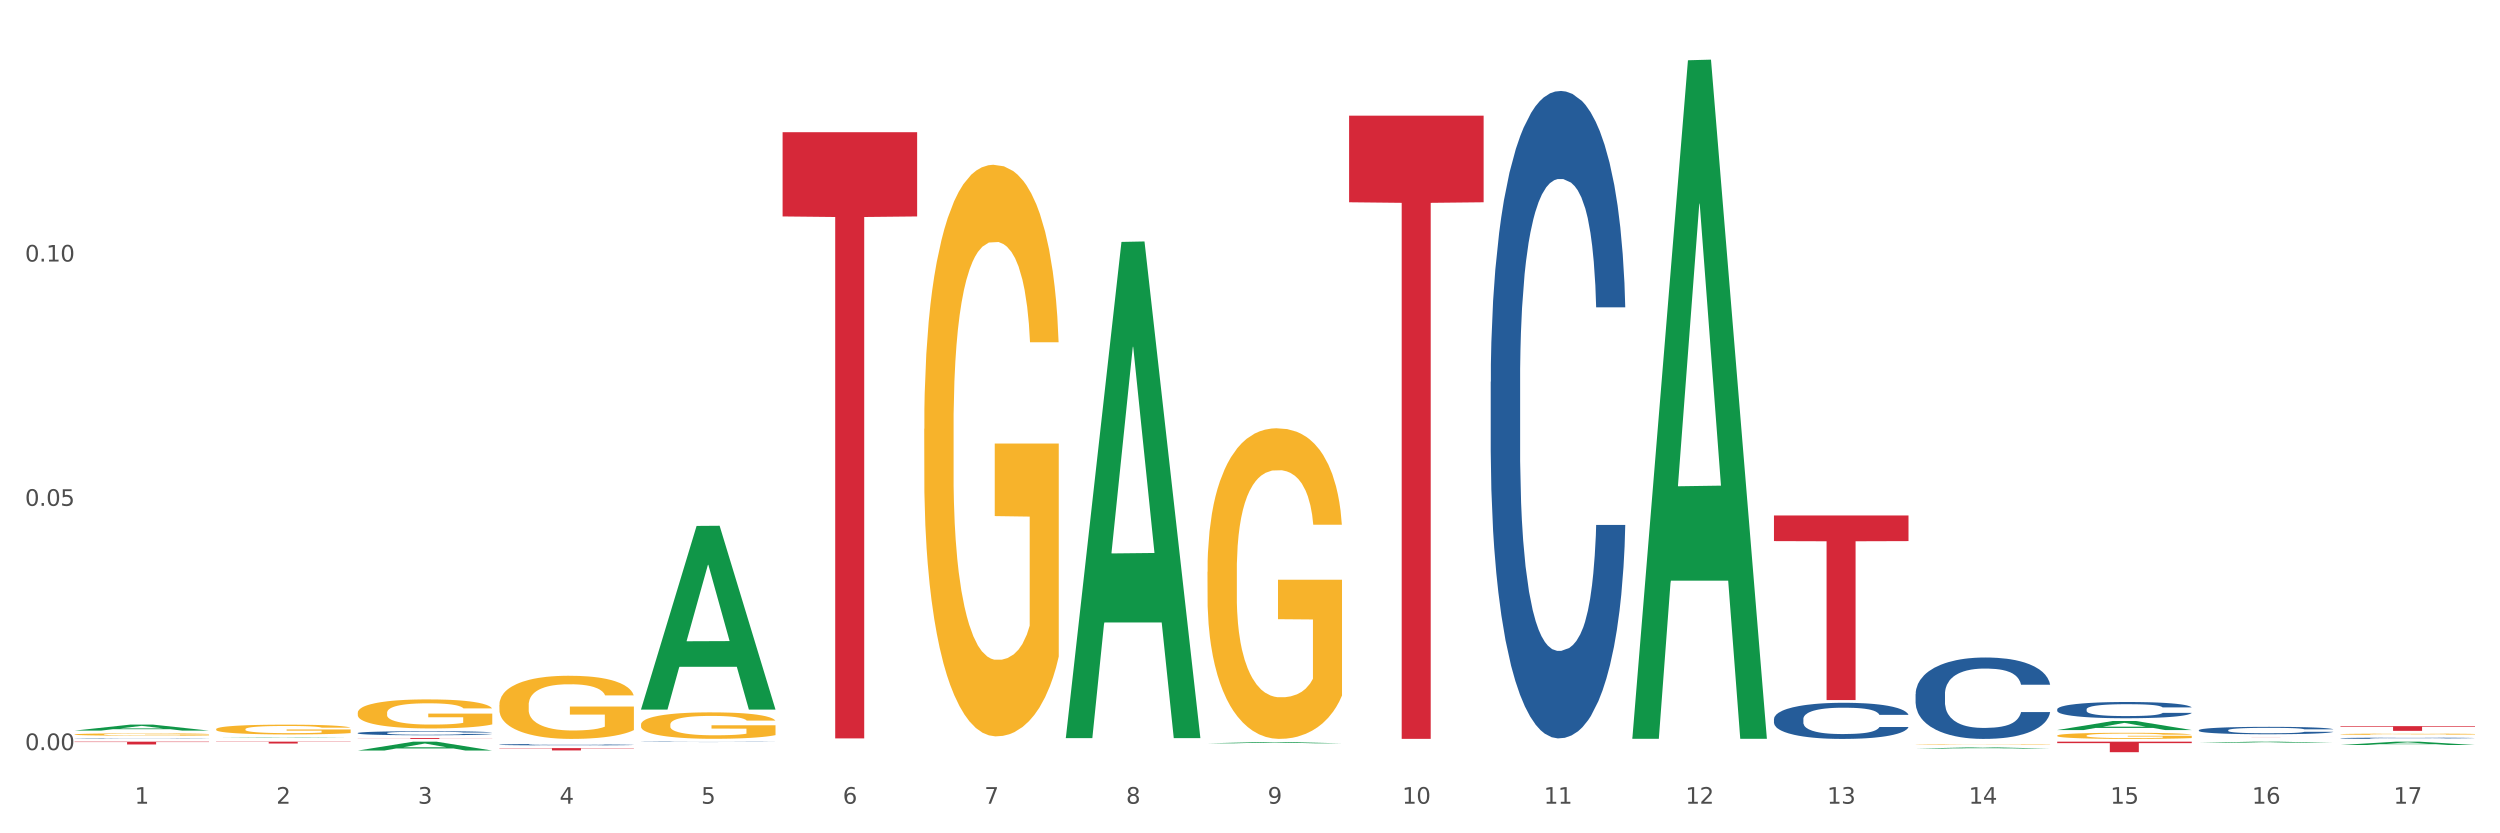 <?xml version="1.0" encoding="utf-8" standalone="no"?>
<!DOCTYPE svg PUBLIC "-//W3C//DTD SVG 1.1//EN"
  "http://www.w3.org/Graphics/SVG/1.1/DTD/svg11.dtd">
<svg xmlns:xlink="http://www.w3.org/1999/xlink" width="1080pt" height="360pt" viewBox="0 0 1080 360" xmlns="http://www.w3.org/2000/svg" version="1.1">
 <rect x="0" y="0" width="1080" height="360" fill="#333333" stroke="none"/>
 <defs>
  <style type="text/css">*{stroke-linejoin: round; stroke-linecap: butt}</style>
 </defs>
 <g id="figure_1">
  <g id="patch_1">
   <path d="M 0 360 
L 1080 360 
L 1080 0 
L 0 0 
z
" style="fill: #ffffff; stroke: #ffffff; stroke-linejoin: miter"/>
  </g>
  <g id="axes_1">
   <g id="matplotlib.axis_1">
    <g id="xtick_1">
     <g id="text_1">
      <!-- 1 -->
      <g style="fill: #4d4d4d" transform="translate(58.182 347.204) scale(0.096 -0.096)">
       <defs>
        <path id="DejaVuSans-31" d="M 794 531 
L 1825 531 
L 1825 4091 
L 703 3866 
L 703 4441 
L 1819 4666 
L 2450 4666 
L 2450 531 
L 3481 531 
L 3481 0 
L 794 0 
L 794 531 
z
" transform="scale(0.016)"/>
       </defs>
       <use xlink:href="#DejaVuSans-31"/>
      </g>
     </g>
    </g>
    <g id="xtick_2">
     <g id="text_2">
      <!-- 2 -->
      <g style="fill: #4d4d4d" transform="translate(119.364 347.204) scale(0.096 -0.096)">
       <defs>
        <path id="DejaVuSans-32" d="M 1228 531 
L 3431 531 
L 3431 0 
L 469 0 
L 469 531 
Q 828 903 1448 1529 
Q 2069 2156 2228 2338 
Q 2531 2678 2651 2914 
Q 2772 3150 2772 3378 
Q 2772 3750 2511 3984 
Q 2250 4219 1831 4219 
Q 1534 4219 1204 4116 
Q 875 4013 500 3803 
L 500 4441 
Q 881 4594 1212 4672 
Q 1544 4750 1819 4750 
Q 2544 4750 2975 4387 
Q 3406 4025 3406 3419 
Q 3406 3131 3298 2873 
Q 3191 2616 2906 2266 
Q 2828 2175 2409 1742 
Q 1991 1309 1228 531 
z
" transform="scale(0.016)"/>
       </defs>
       <use xlink:href="#DejaVuSans-32"/>
      </g>
     </g>
    </g>
    <g id="xtick_3">
     <g id="text_3">
      <!-- 3 -->
      <g style="fill: #4d4d4d" transform="translate(180.545 347.204) scale(0.096 -0.096)">
       <defs>
        <path id="DejaVuSans-33" d="M 2597 2516 
Q 3050 2419 3304 2112 
Q 3559 1806 3559 1356 
Q 3559 666 3084 287 
Q 2609 -91 1734 -91 
Q 1441 -91 1130 -33 
Q 819 25 488 141 
L 488 750 
Q 750 597 1062 519 
Q 1375 441 1716 441 
Q 2309 441 2620 675 
Q 2931 909 2931 1356 
Q 2931 1769 2642 2001 
Q 2353 2234 1838 2234 
L 1294 2234 
L 1294 2753 
L 1863 2753 
Q 2328 2753 2575 2939 
Q 2822 3125 2822 3475 
Q 2822 3834 2567 4026 
Q 2313 4219 1838 4219 
Q 1578 4219 1281 4162 
Q 984 4106 628 3988 
L 628 4550 
Q 988 4650 1302 4700 
Q 1616 4750 1894 4750 
Q 2613 4750 3031 4423 
Q 3450 4097 3450 3541 
Q 3450 3153 3228 2886 
Q 3006 2619 2597 2516 
z
" transform="scale(0.016)"/>
       </defs>
       <use xlink:href="#DejaVuSans-33"/>
      </g>
     </g>
    </g>
    <g id="xtick_4">
     <g id="text_4">
      <!-- 4 -->
      <g style="fill: #4d4d4d" transform="translate(241.726 347.204) scale(0.096 -0.096)">
       <defs>
        <path id="DejaVuSans-34" d="M 2419 4116 
L 825 1625 
L 2419 1625 
L 2419 4116 
z
M 2253 4666 
L 3047 4666 
L 3047 1625 
L 3713 1625 
L 3713 1100 
L 3047 1100 
L 3047 0 
L 2419 0 
L 2419 1100 
L 313 1100 
L 313 1709 
L 2253 4666 
z
" transform="scale(0.016)"/>
       </defs>
       <use xlink:href="#DejaVuSans-34"/>
      </g>
     </g>
    </g>
    <g id="xtick_5">
     <g id="text_5">
      <!-- 5 -->
      <g style="fill: #4d4d4d" transform="translate(302.908 347.204) scale(0.096 -0.096)">
       <defs>
        <path id="DejaVuSans-35" d="M 691 4666 
L 3169 4666 
L 3169 4134 
L 1269 4134 
L 1269 2991 
Q 1406 3038 1543 3061 
Q 1681 3084 1819 3084 
Q 2600 3084 3056 2656 
Q 3513 2228 3513 1497 
Q 3513 744 3044 326 
Q 2575 -91 1722 -91 
Q 1428 -91 1123 -41 
Q 819 9 494 109 
L 494 744 
Q 775 591 1075 516 
Q 1375 441 1709 441 
Q 2250 441 2565 725 
Q 2881 1009 2881 1497 
Q 2881 1984 2565 2268 
Q 2250 2553 1709 2553 
Q 1456 2553 1204 2497 
Q 953 2441 691 2322 
L 691 4666 
z
" transform="scale(0.016)"/>
       </defs>
       <use xlink:href="#DejaVuSans-35"/>
      </g>
     </g>
    </g>
    <g id="xtick_6">
     <g id="text_6">
      <!-- 6 -->
      <g style="fill: #4d4d4d" transform="translate(364.089 347.204) scale(0.096 -0.096)">
       <defs>
        <path id="DejaVuSans-36" d="M 2113 2584 
Q 1688 2584 1439 2293 
Q 1191 2003 1191 1497 
Q 1191 994 1439 701 
Q 1688 409 2113 409 
Q 2538 409 2786 701 
Q 3034 994 3034 1497 
Q 3034 2003 2786 2293 
Q 2538 2584 2113 2584 
z
M 3366 4563 
L 3366 3988 
Q 3128 4100 2886 4159 
Q 2644 4219 2406 4219 
Q 1781 4219 1451 3797 
Q 1122 3375 1075 2522 
Q 1259 2794 1537 2939 
Q 1816 3084 2150 3084 
Q 2853 3084 3261 2657 
Q 3669 2231 3669 1497 
Q 3669 778 3244 343 
Q 2819 -91 2113 -91 
Q 1303 -91 875 529 
Q 447 1150 447 2328 
Q 447 3434 972 4092 
Q 1497 4750 2381 4750 
Q 2619 4750 2861 4703 
Q 3103 4656 3366 4563 
z
" transform="scale(0.016)"/>
       </defs>
       <use xlink:href="#DejaVuSans-36"/>
      </g>
     </g>
    </g>
    <g id="xtick_7">
     <g id="text_7">
      <!-- 7 -->
      <g style="fill: #4d4d4d" transform="translate(425.271 347.204) scale(0.096 -0.096)">
       <defs>
        <path id="DejaVuSans-37" d="M 525 4666 
L 3525 4666 
L 3525 4397 
L 1831 0 
L 1172 0 
L 2766 4134 
L 525 4134 
L 525 4666 
z
" transform="scale(0.016)"/>
       </defs>
       <use xlink:href="#DejaVuSans-37"/>
      </g>
     </g>
    </g>
    <g id="xtick_8">
     <g id="text_8">
      <!-- 8 -->
      <g style="fill: #4d4d4d" transform="translate(486.452 347.204) scale(0.096 -0.096)">
       <defs>
        <path id="DejaVuSans-38" d="M 2034 2216 
Q 1584 2216 1326 1975 
Q 1069 1734 1069 1313 
Q 1069 891 1326 650 
Q 1584 409 2034 409 
Q 2484 409 2743 651 
Q 3003 894 3003 1313 
Q 3003 1734 2745 1975 
Q 2488 2216 2034 2216 
z
M 1403 2484 
Q 997 2584 770 2862 
Q 544 3141 544 3541 
Q 544 4100 942 4425 
Q 1341 4750 2034 4750 
Q 2731 4750 3128 4425 
Q 3525 4100 3525 3541 
Q 3525 3141 3298 2862 
Q 3072 2584 2669 2484 
Q 3125 2378 3379 2068 
Q 3634 1759 3634 1313 
Q 3634 634 3220 271 
Q 2806 -91 2034 -91 
Q 1263 -91 848 271 
Q 434 634 434 1313 
Q 434 1759 690 2068 
Q 947 2378 1403 2484 
z
M 1172 3481 
Q 1172 3119 1398 2916 
Q 1625 2713 2034 2713 
Q 2441 2713 2670 2916 
Q 2900 3119 2900 3481 
Q 2900 3844 2670 4047 
Q 2441 4250 2034 4250 
Q 1625 4250 1398 4047 
Q 1172 3844 1172 3481 
z
" transform="scale(0.016)"/>
       </defs>
       <use xlink:href="#DejaVuSans-38"/>
      </g>
     </g>
    </g>
    <g id="xtick_9">
     <g id="text_9">
      <!-- 9 -->
      <g style="fill: #4d4d4d" transform="translate(547.634 347.204) scale(0.096 -0.096)">
       <defs>
        <path id="DejaVuSans-39" d="M 703 97 
L 703 672 
Q 941 559 1184 500 
Q 1428 441 1663 441 
Q 2288 441 2617 861 
Q 2947 1281 2994 2138 
Q 2813 1869 2534 1725 
Q 2256 1581 1919 1581 
Q 1219 1581 811 2004 
Q 403 2428 403 3163 
Q 403 3881 828 4315 
Q 1253 4750 1959 4750 
Q 2769 4750 3195 4129 
Q 3622 3509 3622 2328 
Q 3622 1225 3098 567 
Q 2575 -91 1691 -91 
Q 1453 -91 1209 -44 
Q 966 3 703 97 
z
M 1959 2075 
Q 2384 2075 2632 2365 
Q 2881 2656 2881 3163 
Q 2881 3666 2632 3958 
Q 2384 4250 1959 4250 
Q 1534 4250 1286 3958 
Q 1038 3666 1038 3163 
Q 1038 2656 1286 2365 
Q 1534 2075 1959 2075 
z
" transform="scale(0.016)"/>
       </defs>
       <use xlink:href="#DejaVuSans-39"/>
      </g>
     </g>
    </g>
    <g id="xtick_10">
     <g id="text_10">
      <!-- 10 -->
      <g style="fill: #4d4d4d" transform="translate(605.761 347.204) scale(0.096 -0.096)">
       <defs>
        <path id="DejaVuSans-30" d="M 2034 4250 
Q 1547 4250 1301 3770 
Q 1056 3291 1056 2328 
Q 1056 1369 1301 889 
Q 1547 409 2034 409 
Q 2525 409 2770 889 
Q 3016 1369 3016 2328 
Q 3016 3291 2770 3770 
Q 2525 4250 2034 4250 
z
M 2034 4750 
Q 2819 4750 3233 4129 
Q 3647 3509 3647 2328 
Q 3647 1150 3233 529 
Q 2819 -91 2034 -91 
Q 1250 -91 836 529 
Q 422 1150 422 2328 
Q 422 3509 836 4129 
Q 1250 4750 2034 4750 
z
" transform="scale(0.016)"/>
       </defs>
       <use xlink:href="#DejaVuSans-31"/>
       <use xlink:href="#DejaVuSans-30" transform="translate(63.623 0)"/>
      </g>
     </g>
    </g>
    <g id="xtick_11">
     <g id="text_11">
      <!-- 11 -->
      <g style="fill: #4d4d4d" transform="translate(666.942 347.204) scale(0.096 -0.096)">
       <use xlink:href="#DejaVuSans-31"/>
       <use xlink:href="#DejaVuSans-31" transform="translate(63.623 0)"/>
      </g>
     </g>
    </g>
    <g id="xtick_12">
     <g id="text_12">
      <!-- 12 -->
      <g style="fill: #4d4d4d" transform="translate(728.124 347.204) scale(0.096 -0.096)">
       <use xlink:href="#DejaVuSans-31"/>
       <use xlink:href="#DejaVuSans-32" transform="translate(63.623 0)"/>
      </g>
     </g>
    </g>
    <g id="xtick_13">
     <g id="text_13">
      <!-- 13 -->
      <g style="fill: #4d4d4d" transform="translate(789.305 347.204) scale(0.096 -0.096)">
       <use xlink:href="#DejaVuSans-31"/>
       <use xlink:href="#DejaVuSans-33" transform="translate(63.623 0)"/>
      </g>
     </g>
    </g>
    <g id="xtick_14">
     <g id="text_14">
      <!-- 14 -->
      <g style="fill: #4d4d4d" transform="translate(850.487 347.204) scale(0.096 -0.096)">
       <use xlink:href="#DejaVuSans-31"/>
       <use xlink:href="#DejaVuSans-34" transform="translate(63.623 0)"/>
      </g>
     </g>
    </g>
    <g id="xtick_15">
     <g id="text_15">
      <!-- 15 -->
      <g style="fill: #4d4d4d" transform="translate(911.668 347.204) scale(0.096 -0.096)">
       <use xlink:href="#DejaVuSans-31"/>
       <use xlink:href="#DejaVuSans-35" transform="translate(63.623 0)"/>
      </g>
     </g>
    </g>
    <g id="xtick_16">
     <g id="text_16">
      <!-- 16 -->
      <g style="fill: #4d4d4d" transform="translate(972.849 347.204) scale(0.096 -0.096)">
       <use xlink:href="#DejaVuSans-31"/>
       <use xlink:href="#DejaVuSans-36" transform="translate(63.623 0)"/>
      </g>
     </g>
    </g>
    <g id="xtick_17">
     <g id="text_17">
      <!-- 17 -->
      <g style="fill: #4d4d4d" transform="translate(1034.031 347.204) scale(0.096 -0.096)">
       <use xlink:href="#DejaVuSans-31"/>
       <use xlink:href="#DejaVuSans-37" transform="translate(63.623 0)"/>
      </g>
     </g>
    </g>
    <g id="xtick_18"/>
    <g id="xtick_19"/>
    <g id="xtick_20"/>
    <g id="xtick_21"/>
    <g id="xtick_22"/>
    <g id="xtick_23"/>
    <g id="xtick_24"/>
    <g id="xtick_25"/>
    <g id="xtick_26"/>
    <g id="xtick_27"/>
    <g id="xtick_28"/>
    <g id="xtick_29"/>
    <g id="xtick_30"/>
    <g id="xtick_31"/>
    <g id="xtick_32"/>
    <g id="xtick_33"/>
   </g>
   <g id="matplotlib.axis_2">
    <g id="ytick_1">
     <g id="text_18">
      <!-- 0.00 -->
      <g style="fill: #4d4d4d" transform="translate(10.8 324.039) scale(0.096 -0.096)">
       <defs>
        <path id="DejaVuSans-2e" d="M 684 794 
L 1344 794 
L 1344 0 
L 684 0 
L 684 794 
z
" transform="scale(0.016)"/>
       </defs>
       <use xlink:href="#DejaVuSans-30"/>
       <use xlink:href="#DejaVuSans-2e" transform="translate(63.623 0)"/>
       <use xlink:href="#DejaVuSans-30" transform="translate(95.41 0)"/>
       <use xlink:href="#DejaVuSans-30" transform="translate(159.033 0)"/>
      </g>
     </g>
    </g>
    <g id="ytick_2">
     <g id="text_19">
      <!-- 0.05 -->
      <g style="fill: #4d4d4d" transform="translate(10.8 218.516) scale(0.096 -0.096)">
       <use xlink:href="#DejaVuSans-30"/>
       <use xlink:href="#DejaVuSans-2e" transform="translate(63.623 0)"/>
       <use xlink:href="#DejaVuSans-30" transform="translate(95.41 0)"/>
       <use xlink:href="#DejaVuSans-35" transform="translate(159.033 0)"/>
      </g>
     </g>
    </g>
    <g id="ytick_3">
     <g id="text_20">
      <!-- 0.10 -->
      <g style="fill: #4d4d4d" transform="translate(10.8 112.993) scale(0.096 -0.096)">
       <use xlink:href="#DejaVuSans-30"/>
       <use xlink:href="#DejaVuSans-2e" transform="translate(63.623 0)"/>
       <use xlink:href="#DejaVuSans-31" transform="translate(95.41 0)"/>
       <use xlink:href="#DejaVuSans-30" transform="translate(159.033 0)"/>
      </g>
     </g>
    </g>
    <g id="ytick_4"/>
    <g id="ytick_5"/>
    <g id="ytick_6"/>
   </g>
   <g id="PolyCollection_1">
    <path d="M 32.175 315.621 
L 32.235 315.619 
L 56.203 313.04 
L 66.15 313.037 
L 90.297 315.626 
L 78.793 315.626 
L 73.58 315.023 
L 48.833 315.023 
L 48.653 315.033 
L 43.62 315.626 
L 32.175 315.626 
L 32.175 315.621 
L 51.949 314.663 
L 70.464 314.661 
L 61.296 313.589 
L 61.176 313.584 
L 61.056 313.591 
L 51.889 314.661 
L 51.949 314.663 
L 32.175 315.621 
z
" clip-path="url(#p7965b1dd57)" style="fill: #109648"/>
    <path d="M 338.082 57.108 
L 396.204 57.108 
L 396.204 93.502 
L 373.341 93.748 
L 373.341 318.999 
L 360.808 318.999 
L 360.808 93.748 
L 338.082 93.502 
L 338.082 57.354 
L 338.082 57.108 
z
" clip-path="url(#p7965b1dd57)" style="fill: #d62839"/>
    <path d="M 766.352 222.67 
L 824.474 222.67 
L 824.474 233.753 
L 801.611 233.828 
L 801.611 302.427 
L 789.078 302.427 
L 789.078 233.828 
L 766.352 233.753 
L 766.352 222.745 
L 766.352 222.67 
z
" clip-path="url(#p7965b1dd57)" style="fill: #d62839"/>
    <path d="M 276.901 306.409 
L 276.961 306.334 
L 300.929 227.201 
L 310.875 227.126 
L 335.023 306.558 
L 323.518 306.558 
L 318.305 288.061 
L 293.558 288.061 
L 293.379 288.359 
L 288.345 306.558 
L 276.901 306.558 
L 276.901 306.409 
L 296.674 277.023 
L 315.19 276.948 
L 306.022 244.057 
L 305.902 243.908 
L 305.782 244.131 
L 296.614 276.948 
L 296.674 277.023 
L 276.901 306.409 
z
" clip-path="url(#p7965b1dd57)" style="fill: #109648"/>
    <path d="M 154.538 324.237 
L 154.598 324.233 
L 178.566 320.396 
L 188.512 320.392 
L 212.66 324.244 
L 201.156 324.244 
L 195.943 323.347 
L 171.196 323.347 
L 171.016 323.362 
L 165.983 324.244 
L 154.538 324.244 
L 154.538 324.237 
L 174.311 322.812 
L 192.827 322.808 
L 183.659 321.213 
L 183.539 321.206 
L 183.419 321.217 
L 174.251 322.808 
L 174.311 322.812 
L 154.538 324.237 
z
" clip-path="url(#p7965b1dd57)" style="fill: #109648"/>
    <path d="M 888.715 320.392 
L 946.837 320.392 
L 946.837 321.025 
L 923.974 321.03 
L 923.974 324.95 
L 911.44 324.95 
L 911.44 321.03 
L 888.715 321.025 
L 888.715 320.396 
L 888.715 320.392 
z
" clip-path="url(#p7965b1dd57)" style="fill: #d62839"/>
    <path d="M 582.808 49.966 
L 640.93 49.966 
L 640.93 87.378 
L 618.067 87.63 
L 618.067 319.179 
L 605.533 319.179 
L 605.533 87.63 
L 582.808 87.378 
L 582.808 50.219 
L 582.808 49.966 
z
" clip-path="url(#p7965b1dd57)" style="fill: #d62839"/>
    <path d="M 154.538 307.944 
L 154.606 307.932 
L 154.606 307.519 
L 154.744 307.164 
L 155.43 306.304 
L 156.459 305.593 
L 157.214 305.215 
L 157.969 304.905 
L 158.861 304.596 
L 159.959 304.274 
L 161.949 303.804 
L 163.184 303.564 
L 164.694 303.311 
L 167.439 302.944 
L 169.429 302.738 
L 171.487 302.566 
L 174.85 302.36 
L 177.046 302.268 
L 179.379 302.199 
L 182.192 302.153 
L 184.32 302.142 
L 188.986 302.176 
L 192.966 302.279 
L 194.887 302.36 
L 197.358 302.497 
L 198.661 302.589 
L 200.789 302.772 
L 202.985 303.013 
L 204.494 303.22 
L 206.759 303.609 
L 208.474 303.999 
L 210.053 304.481 
L 210.876 304.813 
L 211.494 305.123 
L 212.043 305.478 
L 212.592 306.04 
L 200.24 306.04 
L 199.759 305.639 
L 199.005 305.261 
L 197.907 304.894 
L 196.946 304.664 
L 195.299 304.378 
L 193.789 304.194 
L 192.211 304.057 
L 190.29 303.942 
L 188.78 303.885 
L 186.653 303.839 
L 182.467 303.85 
L 179.653 303.942 
L 177.732 304.057 
L 176.497 304.16 
L 175.399 304.274 
L 174.164 304.435 
L 172.723 304.676 
L 171.693 304.894 
L 170.664 305.169 
L 169.84 305.444 
L 169.086 305.765 
L 168.468 306.109 
L 167.988 306.465 
L 167.576 306.9 
L 167.233 307.623 
L 167.233 309.194 
L 167.37 309.549 
L 167.713 310.019 
L 168.125 310.375 
L 168.811 310.799 
L 169.429 311.086 
L 170.595 311.498 
L 171.899 311.842 
L 172.928 312.06 
L 173.958 312.244 
L 175.742 312.496 
L 177.732 312.702 
L 179.447 312.828 
L 181.781 312.943 
L 183.359 312.989 
L 184.731 313.012 
L 188.094 313.012 
L 190.495 312.978 
L 193.172 312.897 
L 195.23 312.794 
L 196.946 312.668 
L 198.867 312.462 
L 200.102 312.267 
L 200.102 309.87 
L 185.006 309.859 
L 185.006 308.265 
L 212.66 308.265 
L 212.66 312.943 
L 211.494 313.184 
L 210.19 313.402 
L 208.817 313.597 
L 206.759 313.837 
L 204.288 314.067 
L 202.092 314.227 
L 199.759 314.365 
L 197.014 314.491 
L 193.446 314.606 
L 191.25 314.652 
L 188.505 314.686 
L 185.28 314.697 
L 182.467 314.675 
L 179.722 314.617 
L 176.84 314.514 
L 174.026 314.365 
L 171.899 314.216 
L 169.772 314.032 
L 167.507 313.792 
L 165.723 313.562 
L 164.351 313.356 
L 162.841 313.092 
L 161.194 312.748 
L 159.959 312.439 
L 158.861 312.118 
L 157.694 311.705 
L 156.871 311.349 
L 156.048 310.902 
L 155.567 310.57 
L 155.018 310.054 
L 154.606 309.331 
L 154.538 307.944 
z
" clip-path="url(#p7965b1dd57)" style="fill: #f7b32b"/>
    <path d="M 399.263 185.285 
L 399.332 185.059 
L 399.332 176.94 
L 399.469 169.949 
L 400.156 153.035 
L 401.185 139.053 
L 401.94 131.611 
L 402.695 125.521 
L 403.587 119.432 
L 404.685 113.118 
L 406.675 103.871 
L 407.91 99.135 
L 409.419 94.174 
L 412.164 86.957 
L 414.154 82.898 
L 416.213 79.515 
L 419.575 75.456 
L 421.771 73.651 
L 424.104 72.298 
L 426.918 71.396 
L 429.045 71.171 
L 433.711 71.847 
L 437.691 73.877 
L 439.613 75.456 
L 442.083 78.162 
L 443.387 79.966 
L 445.514 83.574 
L 447.71 88.31 
L 449.22 92.37 
L 451.484 100.038 
L 453.2 107.705 
L 454.778 117.177 
L 455.602 123.717 
L 456.219 129.806 
L 456.768 136.798 
L 457.317 147.848 
L 444.965 147.848 
L 444.485 139.955 
L 443.73 132.513 
L 442.632 125.296 
L 441.672 120.786 
L 440.025 115.147 
L 438.515 111.539 
L 436.937 108.833 
L 435.015 106.578 
L 433.506 105.45 
L 431.378 104.548 
L 427.192 104.773 
L 424.379 106.578 
L 422.458 108.833 
L 421.222 110.863 
L 420.124 113.118 
L 418.889 116.275 
L 417.448 121.011 
L 416.419 125.296 
L 415.39 130.708 
L 414.566 136.121 
L 413.811 142.436 
L 413.194 149.201 
L 412.713 156.192 
L 412.302 164.762 
L 411.958 178.97 
L 411.958 209.867 
L 412.096 216.858 
L 412.439 226.104 
L 412.851 233.095 
L 413.537 241.44 
L 414.154 247.078 
L 415.321 255.196 
L 416.625 261.962 
L 417.654 266.247 
L 418.683 269.855 
L 420.468 274.817 
L 422.458 278.876 
L 424.173 281.357 
L 426.506 283.612 
L 428.084 284.514 
L 429.457 284.965 
L 432.819 284.965 
L 435.221 284.289 
L 437.897 282.71 
L 439.956 280.68 
L 441.672 278.2 
L 443.593 274.14 
L 444.828 270.306 
L 444.828 223.172 
L 429.731 222.947 
L 429.731 191.599 
L 457.386 191.599 
L 457.386 283.612 
L 456.219 288.348 
L 454.915 292.633 
L 453.543 296.467 
L 451.484 301.203 
L 449.014 305.713 
L 446.818 308.871 
L 444.485 311.577 
L 441.74 314.058 
L 438.172 316.313 
L 435.976 317.215 
L 433.231 317.891 
L 430.006 318.117 
L 427.192 317.666 
L 424.448 316.538 
L 421.565 314.509 
L 418.752 311.577 
L 416.625 308.645 
L 414.497 305.037 
L 412.233 300.301 
L 410.449 295.79 
L 409.076 291.731 
L 407.567 286.544 
L 405.92 279.778 
L 404.685 273.689 
L 403.587 267.375 
L 402.42 259.256 
L 401.597 252.265 
L 400.773 243.469 
L 400.293 236.929 
L 399.744 226.781 
L 399.332 212.573 
L 399.263 185.285 
z
" clip-path="url(#p7965b1dd57)" style="fill: #f7b32b"/>
    <path d="M 276.901 313.02 
L 276.969 313.01 
L 276.969 312.634 
L 277.107 312.31 
L 277.793 311.527 
L 278.822 310.88 
L 279.577 310.535 
L 280.332 310.253 
L 281.224 309.971 
L 282.322 309.679 
L 284.312 309.251 
L 285.547 309.031 
L 287.057 308.802 
L 289.801 308.467 
L 291.792 308.279 
L 293.85 308.123 
L 297.213 307.935 
L 299.408 307.851 
L 301.742 307.789 
L 304.555 307.747 
L 306.682 307.736 
L 311.349 307.768 
L 315.329 307.862 
L 317.25 307.935 
L 319.72 308.06 
L 321.024 308.144 
L 323.152 308.311 
L 325.347 308.53 
L 326.857 308.718 
L 329.122 309.073 
L 330.837 309.428 
L 332.415 309.867 
L 333.239 310.17 
L 333.856 310.451 
L 334.405 310.775 
L 334.954 311.287 
L 322.603 311.287 
L 322.122 310.921 
L 321.367 310.577 
L 320.269 310.243 
L 319.309 310.034 
L 317.662 309.773 
L 316.152 309.606 
L 314.574 309.48 
L 312.652 309.376 
L 311.143 309.324 
L 309.015 309.282 
L 304.83 309.292 
L 302.016 309.376 
L 300.095 309.48 
L 298.86 309.574 
L 297.762 309.679 
L 296.526 309.825 
L 295.085 310.044 
L 294.056 310.243 
L 293.027 310.493 
L 292.203 310.744 
L 291.448 311.036 
L 290.831 311.35 
L 290.35 311.673 
L 289.939 312.07 
L 289.596 312.728 
L 289.596 314.159 
L 289.733 314.482 
L 290.076 314.91 
L 290.488 315.234 
L 291.174 315.621 
L 291.792 315.882 
L 292.958 316.258 
L 294.262 316.571 
L 295.291 316.769 
L 296.321 316.936 
L 298.105 317.166 
L 300.095 317.354 
L 301.81 317.469 
L 304.143 317.573 
L 305.722 317.615 
L 307.094 317.636 
L 310.457 317.636 
L 312.858 317.605 
L 315.535 317.532 
L 317.593 317.438 
L 319.309 317.323 
L 321.23 317.135 
L 322.465 316.957 
L 322.465 314.775 
L 307.369 314.764 
L 307.369 313.313 
L 335.023 313.313 
L 335.023 317.573 
L 333.856 317.793 
L 332.553 317.991 
L 331.18 318.169 
L 329.122 318.388 
L 326.651 318.597 
L 324.455 318.743 
L 322.122 318.868 
L 319.377 318.983 
L 315.809 319.087 
L 313.613 319.129 
L 310.868 319.161 
L 307.643 319.171 
L 304.83 319.15 
L 302.085 319.098 
L 299.203 319.004 
L 296.389 318.868 
L 294.262 318.732 
L 292.135 318.565 
L 289.87 318.346 
L 288.086 318.137 
L 286.714 317.949 
L 285.204 317.709 
L 283.557 317.396 
L 282.322 317.114 
L 281.224 316.821 
L 280.057 316.446 
L 279.234 316.122 
L 278.41 315.715 
L 277.93 315.412 
L 277.381 314.942 
L 276.969 314.284 
L 276.901 313.02 
z
" clip-path="url(#p7965b1dd57)" style="fill: #f7b32b"/>
    <path d="M 32.175 317.28 
L 32.244 317.279 
L 32.244 317.246 
L 32.381 317.216 
L 33.067 317.146 
L 34.096 317.088 
L 34.851 317.057 
L 35.606 317.031 
L 36.498 317.006 
L 37.596 316.979 
L 39.586 316.941 
L 40.821 316.921 
L 42.331 316.9 
L 45.076 316.87 
L 47.066 316.853 
L 49.124 316.839 
L 52.487 316.822 
L 54.683 316.815 
L 57.016 316.809 
L 59.829 316.805 
L 61.957 316.804 
L 66.623 316.807 
L 70.603 316.816 
L 72.524 316.822 
L 74.995 316.834 
L 76.299 316.841 
L 78.426 316.856 
L 80.622 316.876 
L 82.131 316.893 
L 84.396 316.925 
L 86.111 316.957 
L 87.69 316.996 
L 88.513 317.024 
L 89.131 317.049 
L 89.68 317.078 
L 90.229 317.124 
L 77.877 317.124 
L 77.397 317.091 
L 76.642 317.06 
L 75.544 317.03 
L 74.583 317.011 
L 72.936 316.988 
L 71.426 316.973 
L 69.848 316.962 
L 67.927 316.952 
L 66.417 316.947 
L 64.29 316.944 
L 60.104 316.945 
L 57.29 316.952 
L 55.369 316.962 
L 54.134 316.97 
L 53.036 316.979 
L 51.801 316.993 
L 50.36 317.012 
L 49.33 317.03 
L 48.301 317.053 
L 47.478 317.075 
L 46.723 317.102 
L 46.105 317.13 
L 45.625 317.159 
L 45.213 317.195 
L 44.87 317.254 
L 44.87 317.383 
L 45.007 317.412 
L 45.35 317.451 
L 45.762 317.48 
L 46.448 317.515 
L 47.066 317.538 
L 48.232 317.572 
L 49.536 317.6 
L 50.566 317.618 
L 51.595 317.633 
L 53.379 317.654 
L 55.369 317.671 
L 57.085 317.681 
L 59.418 317.691 
L 60.996 317.694 
L 62.368 317.696 
L 65.731 317.696 
L 68.133 317.693 
L 70.809 317.687 
L 72.868 317.678 
L 74.583 317.668 
L 76.504 317.651 
L 77.74 317.635 
L 77.74 317.438 
L 62.643 317.438 
L 62.643 317.307 
L 90.297 317.307 
L 90.297 317.691 
L 89.131 317.71 
L 87.827 317.728 
L 86.455 317.744 
L 84.396 317.764 
L 81.926 317.783 
L 79.73 317.796 
L 77.397 317.807 
L 74.652 317.818 
L 71.083 317.827 
L 68.887 317.831 
L 66.143 317.834 
L 62.917 317.835 
L 60.104 317.833 
L 57.359 317.828 
L 54.477 317.819 
L 51.663 317.807 
L 49.536 317.795 
L 47.409 317.78 
L 45.144 317.76 
L 43.36 317.741 
L 41.988 317.724 
L 40.478 317.703 
L 38.831 317.675 
L 37.596 317.649 
L 36.498 317.623 
L 35.332 317.589 
L 34.508 317.56 
L 33.685 317.523 
L 33.204 317.496 
L 32.655 317.454 
L 32.244 317.394 
L 32.175 317.28 
z
" clip-path="url(#p7965b1dd57)" style="fill: #f7b32b"/>
    <path d="M 93.356 315.007 
L 93.425 315.003 
L 93.425 314.864 
L 93.562 314.744 
L 94.248 314.455 
L 95.278 314.216 
L 96.033 314.088 
L 96.787 313.984 
L 97.68 313.88 
L 98.778 313.772 
L 100.768 313.613 
L 102.003 313.532 
L 103.512 313.447 
L 106.257 313.324 
L 108.247 313.254 
L 110.306 313.197 
L 113.668 313.127 
L 115.864 313.096 
L 118.197 313.073 
L 121.011 313.058 
L 123.138 313.054 
L 127.804 313.065 
L 131.784 313.1 
L 133.706 313.127 
L 136.176 313.173 
L 137.48 313.204 
L 139.607 313.266 
L 141.803 313.347 
L 143.313 313.417 
L 145.577 313.548 
L 147.293 313.679 
L 148.871 313.841 
L 149.695 313.953 
L 150.312 314.057 
L 150.861 314.177 
L 151.41 314.366 
L 139.058 314.366 
L 138.578 314.231 
L 137.823 314.104 
L 136.725 313.98 
L 135.764 313.903 
L 134.118 313.806 
L 132.608 313.745 
L 131.03 313.698 
L 129.108 313.66 
L 127.599 313.64 
L 125.471 313.625 
L 121.285 313.629 
L 118.472 313.66 
L 116.55 313.698 
L 115.315 313.733 
L 114.217 313.772 
L 112.982 313.826 
L 111.541 313.907 
L 110.512 313.98 
L 109.482 314.073 
L 108.659 314.165 
L 107.904 314.274 
L 107.287 314.389 
L 106.806 314.509 
L 106.394 314.656 
L 106.051 314.899 
L 106.051 315.428 
L 106.189 315.547 
L 106.532 315.706 
L 106.943 315.825 
L 107.63 315.968 
L 108.247 316.065 
L 109.414 316.204 
L 110.718 316.319 
L 111.747 316.393 
L 112.776 316.454 
L 114.56 316.539 
L 116.55 316.609 
L 118.266 316.651 
L 120.599 316.69 
L 122.177 316.705 
L 123.55 316.713 
L 126.912 316.713 
L 129.314 316.701 
L 131.99 316.674 
L 134.049 316.64 
L 135.764 316.597 
L 137.686 316.528 
L 138.921 316.462 
L 138.921 315.655 
L 123.824 315.652 
L 123.824 315.115 
L 151.479 315.115 
L 151.479 316.69 
L 150.312 316.771 
L 149.008 316.844 
L 147.636 316.91 
L 145.577 316.991 
L 143.107 317.068 
L 140.911 317.122 
L 138.578 317.169 
L 135.833 317.211 
L 132.265 317.25 
L 130.069 317.265 
L 127.324 317.277 
L 124.099 317.28 
L 121.285 317.273 
L 118.54 317.253 
L 115.658 317.219 
L 112.845 317.169 
L 110.718 317.118 
L 108.59 317.057 
L 106.326 316.976 
L 104.542 316.898 
L 103.169 316.829 
L 101.66 316.74 
L 100.013 316.624 
L 98.778 316.52 
L 97.68 316.412 
L 96.513 316.273 
L 95.69 316.153 
L 94.866 316.003 
L 94.386 315.891 
L 93.837 315.717 
L 93.425 315.474 
L 93.356 315.007 
z
" clip-path="url(#p7965b1dd57)" style="fill: #f7b32b"/>
    <path d="M 215.719 304.535 
L 215.788 304.51 
L 215.788 303.613 
L 215.925 302.841 
L 216.611 300.972 
L 217.641 299.427 
L 218.395 298.604 
L 219.15 297.931 
L 220.042 297.259 
L 221.14 296.561 
L 223.13 295.539 
L 224.366 295.016 
L 225.875 294.467 
L 228.62 293.67 
L 230.61 293.221 
L 232.669 292.848 
L 236.031 292.399 
L 238.227 292.2 
L 240.56 292.05 
L 243.374 291.95 
L 245.501 291.925 
L 250.167 292 
L 254.147 292.225 
L 256.069 292.399 
L 258.539 292.698 
L 259.843 292.897 
L 261.97 293.296 
L 264.166 293.819 
L 265.676 294.268 
L 267.94 295.115 
L 269.656 295.963 
L 271.234 297.009 
L 272.057 297.732 
L 272.675 298.405 
L 273.224 299.177 
L 273.773 300.399 
L 261.421 300.399 
L 260.941 299.526 
L 260.186 298.704 
L 259.088 297.906 
L 258.127 297.408 
L 256.48 296.785 
L 254.971 296.386 
L 253.392 296.087 
L 251.471 295.838 
L 249.961 295.713 
L 247.834 295.614 
L 243.648 295.639 
L 240.835 295.838 
L 238.913 296.087 
L 237.678 296.312 
L 236.58 296.561 
L 235.345 296.91 
L 233.904 297.433 
L 232.875 297.906 
L 231.845 298.505 
L 231.022 299.103 
L 230.267 299.8 
L 229.649 300.548 
L 229.169 301.321 
L 228.757 302.268 
L 228.414 303.838 
L 228.414 307.252 
L 228.551 308.024 
L 228.895 309.046 
L 229.306 309.819 
L 229.993 310.741 
L 230.61 311.364 
L 231.777 312.261 
L 233.08 313.008 
L 234.11 313.482 
L 235.139 313.881 
L 236.923 314.429 
L 238.913 314.877 
L 240.629 315.152 
L 242.962 315.401 
L 244.54 315.5 
L 245.913 315.55 
L 249.275 315.55 
L 251.677 315.476 
L 254.353 315.301 
L 256.412 315.077 
L 258.127 314.803 
L 260.049 314.354 
L 261.284 313.93 
L 261.284 308.722 
L 246.187 308.697 
L 246.187 305.233 
L 273.842 305.233 
L 273.842 315.401 
L 272.675 315.924 
L 271.371 316.398 
L 269.999 316.821 
L 267.94 317.345 
L 265.47 317.843 
L 263.274 318.192 
L 260.941 318.491 
L 258.196 318.765 
L 254.628 319.014 
L 252.432 319.114 
L 249.687 319.189 
L 246.462 319.214 
L 243.648 319.164 
L 240.903 319.039 
L 238.021 318.815 
L 235.208 318.491 
L 233.08 318.167 
L 230.953 317.768 
L 228.689 317.245 
L 226.905 316.746 
L 225.532 316.298 
L 224.022 315.725 
L 222.376 314.977 
L 221.14 314.304 
L 220.042 313.606 
L 218.876 312.709 
L 218.052 311.937 
L 217.229 310.965 
L 216.749 310.242 
L 216.2 309.121 
L 215.788 307.551 
L 215.719 304.535 
z
" clip-path="url(#p7965b1dd57)" style="fill: #f7b32b"/>
    <path d="M 827.533 321.549 
L 827.602 321.549 
L 827.602 321.541 
L 827.739 321.534 
L 828.425 321.517 
L 829.455 321.503 
L 830.21 321.496 
L 830.964 321.49 
L 831.857 321.484 
L 832.954 321.478 
L 834.945 321.469 
L 836.18 321.464 
L 837.689 321.459 
L 840.434 321.452 
L 842.424 321.448 
L 844.483 321.445 
L 847.845 321.441 
L 850.041 321.439 
L 852.374 321.437 
L 855.188 321.437 
L 857.315 321.436 
L 861.981 321.437 
L 865.961 321.439 
L 867.883 321.441 
L 870.353 321.443 
L 871.657 321.445 
L 873.784 321.449 
L 875.98 321.453 
L 877.49 321.457 
L 879.754 321.465 
L 881.47 321.472 
L 883.048 321.482 
L 883.872 321.488 
L 884.489 321.494 
L 885.038 321.501 
L 885.587 321.512 
L 873.235 321.512 
L 872.755 321.504 
L 872 321.497 
L 870.902 321.49 
L 869.941 321.485 
L 868.295 321.48 
L 866.785 321.476 
L 865.207 321.473 
L 863.285 321.471 
L 861.775 321.47 
L 859.648 321.469 
L 855.462 321.469 
L 852.649 321.471 
L 850.727 321.473 
L 849.492 321.475 
L 848.394 321.478 
L 847.159 321.481 
L 845.718 321.485 
L 844.689 321.49 
L 843.659 321.495 
L 842.836 321.5 
L 842.081 321.507 
L 841.464 321.513 
L 840.983 321.52 
L 840.571 321.529 
L 840.228 321.543 
L 840.228 321.573 
L 840.366 321.58 
L 840.709 321.589 
L 841.12 321.596 
L 841.807 321.604 
L 842.424 321.61 
L 843.591 321.618 
L 844.895 321.624 
L 845.924 321.628 
L 846.953 321.632 
L 848.737 321.637 
L 850.727 321.641 
L 852.443 321.643 
L 854.776 321.646 
L 856.354 321.646 
L 857.727 321.647 
L 861.089 321.647 
L 863.491 321.646 
L 866.167 321.645 
L 868.226 321.643 
L 869.941 321.64 
L 871.863 321.636 
L 873.098 321.632 
L 873.098 321.586 
L 858.001 321.586 
L 858.001 321.555 
L 885.656 321.555 
L 885.656 321.646 
L 884.489 321.65 
L 883.185 321.654 
L 881.813 321.658 
L 879.754 321.663 
L 877.284 321.667 
L 875.088 321.67 
L 872.755 321.673 
L 870.01 321.676 
L 866.442 321.678 
L 864.246 321.679 
L 861.501 321.679 
L 858.276 321.68 
L 855.462 321.679 
L 852.717 321.678 
L 849.835 321.676 
L 847.022 321.673 
L 844.895 321.67 
L 842.767 321.667 
L 840.503 321.662 
L 838.719 321.658 
L 837.346 321.654 
L 835.837 321.648 
L 834.19 321.642 
L 832.954 321.636 
L 831.857 321.63 
L 830.69 321.622 
L 829.867 321.615 
L 829.043 321.606 
L 828.563 321.6 
L 828.014 321.59 
L 827.602 321.576 
L 827.533 321.549 
z
" clip-path="url(#p7965b1dd57)" style="fill: #f7b32b"/>
    <path d="M 949.896 318.377 
L 1008.019 318.377 
L 1008.019 318.383 
L 985.155 318.383 
L 985.155 318.422 
L 972.622 318.422 
L 972.622 318.383 
L 949.896 318.383 
L 949.896 318.377 
L 949.896 318.377 
z
" clip-path="url(#p7965b1dd57)" style="fill: #d62839"/>
    <path d="M 1011.078 313.689 
L 1069.2 313.689 
L 1069.2 313.975 
L 1046.337 313.977 
L 1046.337 315.748 
L 1033.803 315.748 
L 1033.803 313.977 
L 1011.078 313.975 
L 1011.078 313.691 
L 1011.078 313.689 
z
" clip-path="url(#p7965b1dd57)" style="fill: #d62839"/>
    <path d="M 460.445 318.458 
L 460.505 318.256 
L 484.473 104.507 
L 494.42 104.305 
L 518.567 318.861 
L 507.063 318.861 
L 501.85 268.898 
L 477.103 268.898 
L 476.923 269.704 
L 471.89 318.861 
L 460.445 318.861 
L 460.445 318.458 
L 480.218 239.082 
L 498.734 238.881 
L 489.566 150.037 
L 489.446 149.634 
L 489.326 150.238 
L 480.159 238.881 
L 480.218 239.082 
L 460.445 318.458 
z
" clip-path="url(#p7965b1dd57)" style="fill: #109648"/>
    <path d="M 521.626 321.117 
L 521.686 321.116 
L 545.654 320.555 
L 555.601 320.554 
L 579.749 321.118 
L 568.244 321.118 
L 563.031 320.987 
L 538.284 320.987 
L 538.104 320.989 
L 533.071 321.118 
L 521.626 321.118 
L 521.626 321.117 
L 541.4 320.908 
L 559.915 320.908 
L 550.747 320.674 
L 550.628 320.673 
L 550.508 320.675 
L 541.34 320.908 
L 541.4 320.908 
L 521.626 321.117 
z
" clip-path="url(#p7965b1dd57)" style="fill: #109648"/>
    <path d="M 1011.078 317.184 
L 1011.146 317.184 
L 1011.146 317.165 
L 1011.284 317.15 
L 1011.97 317.112 
L 1012.999 317.08 
L 1013.754 317.063 
L 1014.509 317.049 
L 1015.401 317.036 
L 1016.499 317.022 
L 1018.489 317.001 
L 1019.724 316.99 
L 1021.234 316.979 
L 1023.978 316.963 
L 1025.969 316.953 
L 1028.027 316.946 
L 1031.39 316.937 
L 1033.585 316.933 
L 1035.919 316.929 
L 1038.732 316.927 
L 1040.859 316.927 
L 1045.526 316.928 
L 1049.506 316.933 
L 1051.427 316.937 
L 1053.897 316.943 
L 1055.201 316.947 
L 1057.328 316.955 
L 1059.524 316.966 
L 1061.034 316.975 
L 1063.299 316.992 
L 1065.014 317.009 
L 1066.592 317.031 
L 1067.416 317.045 
L 1068.033 317.059 
L 1068.582 317.075 
L 1069.131 317.1 
L 1056.78 317.1 
L 1056.299 317.082 
L 1055.544 317.065 
L 1054.446 317.049 
L 1053.486 317.039 
L 1051.839 317.026 
L 1050.329 317.018 
L 1048.751 317.012 
L 1046.829 317.007 
L 1045.32 317.004 
L 1043.192 317.002 
L 1039.007 317.003 
L 1036.193 317.007 
L 1034.272 317.012 
L 1033.037 317.016 
L 1031.939 317.022 
L 1030.703 317.029 
L 1029.262 317.039 
L 1028.233 317.049 
L 1027.204 317.061 
L 1026.38 317.073 
L 1025.625 317.088 
L 1025.008 317.103 
L 1024.527 317.119 
L 1024.116 317.138 
L 1023.773 317.17 
L 1023.773 317.24 
L 1023.91 317.255 
L 1024.253 317.276 
L 1024.665 317.292 
L 1025.351 317.311 
L 1025.969 317.324 
L 1027.135 317.342 
L 1028.439 317.357 
L 1029.468 317.367 
L 1030.498 317.375 
L 1032.282 317.386 
L 1034.272 317.395 
L 1035.987 317.401 
L 1038.32 317.406 
L 1039.899 317.408 
L 1041.271 317.409 
L 1044.634 317.409 
L 1047.035 317.407 
L 1049.712 317.404 
L 1051.77 317.399 
L 1053.486 317.394 
L 1055.407 317.385 
L 1056.642 317.376 
L 1056.642 317.27 
L 1041.546 317.269 
L 1041.546 317.198 
L 1069.2 317.198 
L 1069.2 317.406 
L 1068.033 317.417 
L 1066.73 317.426 
L 1065.357 317.435 
L 1063.299 317.446 
L 1060.828 317.456 
L 1058.632 317.463 
L 1056.299 317.469 
L 1053.554 317.475 
L 1049.986 317.48 
L 1047.79 317.482 
L 1045.045 317.483 
L 1041.82 317.484 
L 1039.007 317.483 
L 1036.262 317.48 
L 1033.38 317.476 
L 1030.566 317.469 
L 1028.439 317.462 
L 1026.312 317.454 
L 1024.047 317.444 
L 1022.263 317.433 
L 1020.891 317.424 
L 1019.381 317.413 
L 1017.734 317.397 
L 1016.499 317.384 
L 1015.401 317.369 
L 1014.234 317.351 
L 1013.411 317.335 
L 1012.587 317.315 
L 1012.107 317.301 
L 1011.558 317.278 
L 1011.146 317.246 
L 1011.078 317.184 
z
" clip-path="url(#p7965b1dd57)" style="fill: #f7b32b"/>
    <path d="M 1011.078 321.842 
L 1011.138 321.841 
L 1035.106 320.394 
L 1045.052 320.392 
L 1069.2 321.845 
L 1057.695 321.845 
L 1052.482 321.507 
L 1027.735 321.507 
L 1027.556 321.512 
L 1022.522 321.845 
L 1011.078 321.845 
L 1011.078 321.842 
L 1030.851 321.305 
L 1049.366 321.303 
L 1040.199 320.702 
L 1040.079 320.699 
L 1039.959 320.703 
L 1030.791 321.303 
L 1030.851 321.305 
L 1011.078 321.842 
z
" clip-path="url(#p7965b1dd57)" style="fill: #109648"/>
    <path d="M 521.626 247.019 
L 521.695 246.896 
L 521.695 242.484 
L 521.832 238.685 
L 522.518 229.493 
L 523.548 221.895 
L 524.303 217.85 
L 525.057 214.541 
L 525.949 211.232 
L 527.047 207.8 
L 529.037 202.776 
L 530.273 200.202 
L 531.782 197.506 
L 534.527 193.584 
L 536.517 191.378 
L 538.576 189.539 
L 541.938 187.333 
L 544.134 186.353 
L 546.467 185.618 
L 549.281 185.127 
L 551.408 185.005 
L 556.074 185.372 
L 560.054 186.475 
L 561.976 187.333 
L 564.446 188.804 
L 565.75 189.784 
L 567.877 191.745 
L 570.073 194.319 
L 571.583 196.525 
L 573.847 200.692 
L 575.563 204.859 
L 577.141 210.006 
L 577.965 213.561 
L 578.582 216.87 
L 579.131 220.669 
L 579.68 226.674 
L 567.328 226.674 
L 566.848 222.385 
L 566.093 218.34 
L 564.995 214.419 
L 564.034 211.967 
L 562.387 208.903 
L 560.878 206.943 
L 559.299 205.472 
L 557.378 204.246 
L 555.868 203.633 
L 553.741 203.143 
L 549.555 203.266 
L 546.742 204.246 
L 544.82 205.472 
L 543.585 206.575 
L 542.487 207.8 
L 541.252 209.516 
L 539.811 212.09 
L 538.782 214.419 
L 537.752 217.36 
L 536.929 220.301 
L 536.174 223.733 
L 535.556 227.41 
L 535.076 231.209 
L 534.664 235.866 
L 534.321 243.587 
L 534.321 260.378 
L 534.459 264.177 
L 534.802 269.202 
L 535.213 273.001 
L 535.9 277.536 
L 536.517 280.6 
L 537.684 285.012 
L 538.988 288.688 
L 540.017 291.017 
L 541.046 292.978 
L 542.83 295.674 
L 544.82 297.88 
L 546.536 299.228 
L 548.869 300.454 
L 550.447 300.944 
L 551.82 301.189 
L 555.182 301.189 
L 557.584 300.822 
L 560.26 299.964 
L 562.319 298.861 
L 564.034 297.512 
L 565.956 295.306 
L 567.191 293.223 
L 567.191 267.608 
L 552.094 267.486 
L 552.094 250.45 
L 579.749 250.45 
L 579.749 300.454 
L 578.582 303.028 
L 577.278 305.356 
L 575.906 307.44 
L 573.847 310.013 
L 571.377 312.464 
L 569.181 314.18 
L 566.848 315.651 
L 564.103 316.999 
L 560.535 318.225 
L 558.339 318.715 
L 555.594 319.083 
L 552.369 319.205 
L 549.555 318.96 
L 546.81 318.347 
L 543.928 317.244 
L 541.115 315.651 
L 538.988 314.058 
L 536.86 312.097 
L 534.596 309.523 
L 532.812 307.072 
L 531.439 304.866 
L 529.93 302.047 
L 528.283 298.37 
L 527.047 295.061 
L 525.949 291.63 
L 524.783 287.218 
L 523.959 283.418 
L 523.136 278.639 
L 522.656 275.084 
L 522.107 269.569 
L 521.695 261.848 
L 521.626 247.019 
z
" clip-path="url(#p7965b1dd57)" style="fill: #f7b32b"/>
    <path d="M 888.715 317.785 
L 888.783 317.783 
L 888.783 317.696 
L 888.921 317.62 
L 889.607 317.438 
L 890.636 317.288 
L 891.391 317.208 
L 892.146 317.143 
L 893.038 317.077 
L 894.136 317.009 
L 896.126 316.91 
L 897.361 316.859 
L 898.871 316.806 
L 901.616 316.728 
L 903.606 316.684 
L 905.664 316.648 
L 909.027 316.604 
L 911.223 316.585 
L 913.556 316.57 
L 916.369 316.561 
L 918.497 316.558 
L 923.163 316.565 
L 927.143 316.587 
L 929.064 316.604 
L 931.535 316.633 
L 932.838 316.653 
L 934.966 316.692 
L 937.162 316.742 
L 938.671 316.786 
L 940.936 316.869 
L 942.651 316.951 
L 944.23 317.053 
L 945.053 317.123 
L 945.671 317.189 
L 946.22 317.264 
L 946.769 317.383 
L 934.417 317.383 
L 933.936 317.298 
L 933.182 317.218 
L 932.084 317.14 
L 931.123 317.092 
L 929.476 317.031 
L 927.966 316.992 
L 926.388 316.963 
L 924.467 316.939 
L 922.957 316.927 
L 920.83 316.917 
L 916.644 316.92 
L 913.83 316.939 
L 911.909 316.963 
L 910.674 316.985 
L 909.576 317.009 
L 908.341 317.043 
L 906.899 317.094 
L 905.87 317.14 
L 904.841 317.198 
L 904.017 317.257 
L 903.263 317.324 
L 902.645 317.397 
L 902.165 317.472 
L 901.753 317.565 
L 901.41 317.717 
L 901.41 318.05 
L 901.547 318.125 
L 901.89 318.224 
L 902.302 318.299 
L 902.988 318.389 
L 903.606 318.45 
L 904.772 318.537 
L 906.076 318.61 
L 907.105 318.656 
L 908.135 318.695 
L 909.919 318.748 
L 911.909 318.792 
L 913.624 318.818 
L 915.958 318.843 
L 917.536 318.852 
L 918.908 318.857 
L 922.271 318.857 
L 924.672 318.85 
L 927.349 318.833 
L 929.407 318.811 
L 931.123 318.784 
L 933.044 318.741 
L 934.279 318.7 
L 934.279 318.193 
L 919.183 318.19 
L 919.183 317.853 
L 946.837 317.853 
L 946.837 318.843 
L 945.671 318.894 
L 944.367 318.94 
L 942.994 318.981 
L 940.936 319.032 
L 938.465 319.08 
L 936.269 319.114 
L 933.936 319.143 
L 931.191 319.17 
L 927.623 319.194 
L 925.427 319.204 
L 922.682 319.211 
L 919.457 319.214 
L 916.644 319.209 
L 913.899 319.197 
L 911.017 319.175 
L 908.203 319.143 
L 906.076 319.112 
L 903.949 319.073 
L 901.684 319.022 
L 899.9 318.974 
L 898.528 318.93 
L 897.018 318.874 
L 895.371 318.801 
L 894.136 318.736 
L 893.038 318.668 
L 891.871 318.581 
L 891.048 318.505 
L 890.224 318.411 
L 889.744 318.341 
L 889.195 318.231 
L 888.783 318.079 
L 888.715 317.785 
z
" clip-path="url(#p7965b1dd57)" style="fill: #f7b32b"/>
    <path d="M 215.719 323.187 
L 273.842 323.187 
L 273.842 323.326 
L 250.978 323.327 
L 250.978 324.185 
L 238.445 324.185 
L 238.445 323.327 
L 215.719 323.326 
L 215.719 323.188 
L 215.719 323.187 
z
" clip-path="url(#p7965b1dd57)" style="fill: #d62839"/>
    <path d="M 154.538 318.813 
L 212.66 318.813 
L 212.66 318.869 
L 189.797 318.869 
L 189.797 319.214 
L 177.263 319.214 
L 177.263 318.869 
L 154.538 318.869 
L 154.538 318.813 
L 154.538 318.813 
z
" clip-path="url(#p7965b1dd57)" style="fill: #d62839"/>
    <path d="M 643.989 164.965 
L 644.058 164.709 
L 644.058 157.557 
L 644.264 147.851 
L 645.02 129.97 
L 645.982 116.432 
L 647.63 100.595 
L 648.524 93.954 
L 649.691 86.546 
L 652.096 74.541 
L 654.844 64.323 
L 656.768 58.704 
L 658.211 55.127 
L 661.44 48.742 
L 663.295 45.932 
L 665.218 43.633 
L 666.867 42.1 
L 669.615 40.312 
L 671.814 39.546 
L 674.356 39.29 
L 676.485 39.546 
L 679.302 40.568 
L 683.424 43.633 
L 685.005 45.421 
L 687.134 48.486 
L 689.333 52.573 
L 691.119 56.66 
L 693.18 62.535 
L 695.31 70.198 
L 697.371 79.905 
L 698.814 88.845 
L 699.982 98.296 
L 701.012 109.791 
L 701.768 122.307 
L 702.112 132.78 
L 689.539 132.78 
L 689.195 123.329 
L 688.508 113.111 
L 687.821 106.215 
L 687.066 100.595 
L 685.898 94.209 
L 684.867 90.122 
L 683.15 85.269 
L 681.569 82.204 
L 680.264 80.416 
L 678.684 78.883 
L 675.318 77.35 
L 672.913 77.35 
L 671.401 77.861 
L 669.547 79.138 
L 667.966 80.926 
L 666.111 83.992 
L 664.669 87.312 
L 663.226 91.655 
L 662.401 94.72 
L 661.165 100.34 
L 660.34 104.937 
L 659.241 112.856 
L 658.623 118.476 
L 657.524 133.035 
L 657.043 143.764 
L 656.837 151.171 
L 656.699 159.345 
L 656.699 199.193 
L 657.111 217.074 
L 657.455 224.737 
L 658.004 233.422 
L 659.035 244.661 
L 660.546 255.644 
L 662.127 263.563 
L 663.432 268.416 
L 664.669 271.992 
L 665.905 274.802 
L 667.417 277.357 
L 668.653 278.889 
L 670.508 280.422 
L 672.707 281.188 
L 674.424 281.188 
L 677.928 279.911 
L 679.508 278.634 
L 681.02 276.846 
L 682.669 274.036 
L 683.974 270.971 
L 684.73 268.672 
L 685.966 263.818 
L 686.928 258.71 
L 687.753 252.835 
L 688.302 247.726 
L 688.921 240.063 
L 689.402 231.378 
L 689.539 226.78 
L 702.112 226.78 
L 701.837 235.976 
L 701.356 244.916 
L 700.394 256.922 
L 699.638 263.818 
L 698.47 272.248 
L 697.234 279.4 
L 695.516 287.319 
L 693.936 293.194 
L 692.287 298.302 
L 690.501 302.9 
L 687.272 309.286 
L 686.104 311.074 
L 683.631 314.139 
L 681.707 315.927 
L 678.89 317.715 
L 676.005 318.737 
L 672.982 318.993 
L 670.302 318.482 
L 667.348 316.949 
L 665.493 315.416 
L 663.432 313.118 
L 661.027 309.541 
L 658.76 305.199 
L 656.63 300.09 
L 654.638 294.215 
L 652.783 287.574 
L 650.378 276.59 
L 648.592 265.862 
L 647.287 255.9 
L 646.394 247.471 
L 645.501 236.742 
L 645.02 229.335 
L 644.264 211.454 
L 643.989 194.851 
L 643.989 164.965 
z
" clip-path="url(#p7965b1dd57)" style="fill: #255c99"/>
    <path d="M 766.352 310.618 
L 766.421 310.604 
L 766.421 310.205 
L 766.627 309.663 
L 767.383 308.665 
L 768.344 307.91 
L 769.993 307.026 
L 770.886 306.656 
L 772.054 306.242 
L 774.459 305.572 
L 777.207 305.002 
L 779.131 304.689 
L 780.573 304.489 
L 783.802 304.133 
L 785.657 303.976 
L 787.581 303.848 
L 789.23 303.762 
L 791.978 303.662 
L 794.177 303.619 
L 796.719 303.605 
L 798.848 303.619 
L 801.665 303.676 
L 805.787 303.848 
L 807.367 303.947 
L 809.497 304.118 
L 811.696 304.346 
L 813.482 304.574 
L 815.543 304.902 
L 817.673 305.33 
L 819.734 305.872 
L 821.177 306.371 
L 822.345 306.898 
L 823.375 307.539 
L 824.131 308.238 
L 824.474 308.822 
L 811.902 308.822 
L 811.558 308.295 
L 810.871 307.725 
L 810.184 307.34 
L 809.428 307.026 
L 808.261 306.67 
L 807.23 306.442 
L 805.512 306.171 
L 803.932 306 
L 802.627 305.9 
L 801.047 305.815 
L 797.68 305.729 
L 795.276 305.729 
L 793.764 305.758 
L 791.909 305.829 
L 790.329 305.929 
L 788.474 306.1 
L 787.031 306.285 
L 785.589 306.527 
L 784.764 306.698 
L 783.528 307.012 
L 782.703 307.269 
L 781.604 307.71 
L 780.986 308.024 
L 779.886 308.837 
L 779.405 309.435 
L 779.199 309.849 
L 779.062 310.305 
L 779.062 312.528 
L 779.474 313.526 
L 779.818 313.954 
L 780.367 314.438 
L 781.398 315.066 
L 782.909 315.679 
L 784.489 316.12 
L 785.795 316.391 
L 787.031 316.591 
L 788.268 316.748 
L 789.78 316.89 
L 791.016 316.976 
L 792.871 317.061 
L 795.07 317.104 
L 796.787 317.104 
L 800.291 317.033 
L 801.871 316.961 
L 803.383 316.862 
L 805.032 316.705 
L 806.337 316.534 
L 807.093 316.406 
L 808.329 316.135 
L 809.291 315.85 
L 810.116 315.522 
L 810.665 315.237 
L 811.283 314.809 
L 811.764 314.324 
L 811.902 314.068 
L 824.474 314.068 
L 824.2 314.581 
L 823.719 315.08 
L 822.757 315.75 
L 822.001 316.135 
L 820.833 316.605 
L 819.596 317.004 
L 817.879 317.446 
L 816.299 317.774 
L 814.65 318.059 
L 812.864 318.316 
L 809.635 318.672 
L 808.467 318.772 
L 805.993 318.943 
L 804.07 319.043 
L 801.253 319.142 
L 798.367 319.199 
L 795.344 319.214 
L 792.665 319.185 
L 789.711 319.1 
L 787.856 319.014 
L 785.795 318.886 
L 783.39 318.686 
L 781.123 318.444 
L 778.993 318.159 
L 777.001 317.831 
L 775.146 317.46 
L 772.741 316.847 
L 770.955 316.249 
L 769.65 315.693 
L 768.757 315.222 
L 767.863 314.624 
L 767.383 314.21 
L 766.627 313.213 
L 766.352 312.286 
L 766.352 310.618 
z
" clip-path="url(#p7965b1dd57)" style="fill: #255c99"/>
    <path d="M 276.901 320.467 
L 276.969 320.467 
L 276.969 320.463 
L 277.175 320.457 
L 277.931 320.446 
L 278.893 320.438 
L 280.542 320.429 
L 281.435 320.425 
L 282.603 320.42 
L 285.008 320.413 
L 287.756 320.407 
L 289.679 320.404 
L 291.122 320.402 
L 294.351 320.398 
L 296.206 320.396 
L 298.13 320.395 
L 299.779 320.394 
L 302.527 320.393 
L 304.725 320.392 
L 307.267 320.392 
L 309.397 320.392 
L 312.214 320.393 
L 316.336 320.395 
L 317.916 320.396 
L 320.046 320.398 
L 322.244 320.4 
L 324.031 320.403 
L 326.092 320.406 
L 328.221 320.411 
L 330.283 320.416 
L 331.725 320.422 
L 332.893 320.427 
L 333.924 320.434 
L 334.679 320.442 
L 335.023 320.448 
L 322.45 320.448 
L 322.107 320.442 
L 321.42 320.436 
L 320.733 320.432 
L 319.977 320.429 
L 318.809 320.425 
L 317.779 320.422 
L 316.061 320.42 
L 314.481 320.418 
L 313.176 320.417 
L 311.595 320.416 
L 308.229 320.415 
L 305.824 320.415 
L 304.313 320.415 
L 302.458 320.416 
L 300.878 320.417 
L 299.023 320.419 
L 297.58 320.421 
L 296.137 320.423 
L 295.313 320.425 
L 294.076 320.429 
L 293.252 320.431 
L 292.153 320.436 
L 291.534 320.439 
L 290.435 320.448 
L 289.954 320.454 
L 289.748 320.459 
L 289.611 320.464 
L 289.611 320.488 
L 290.023 320.498 
L 290.366 320.503 
L 290.916 320.508 
L 291.947 320.515 
L 293.458 320.521 
L 295.038 320.526 
L 296.343 320.529 
L 297.58 320.531 
L 298.817 320.533 
L 300.328 320.534 
L 301.565 320.535 
L 303.42 320.536 
L 305.618 320.536 
L 307.336 320.536 
L 310.84 320.536 
L 312.42 320.535 
L 313.931 320.534 
L 315.58 320.532 
L 316.886 320.53 
L 317.641 320.529 
L 318.878 320.526 
L 319.84 320.523 
L 320.664 320.52 
L 321.214 320.517 
L 321.832 320.512 
L 322.313 320.507 
L 322.45 320.504 
L 335.023 320.504 
L 334.748 320.509 
L 334.267 320.515 
L 333.305 320.522 
L 332.55 320.526 
L 331.382 320.531 
L 330.145 320.535 
L 328.428 320.54 
L 326.847 320.544 
L 325.199 320.547 
L 323.412 320.549 
L 320.183 320.553 
L 319.015 320.554 
L 316.542 320.556 
L 314.618 320.557 
L 311.802 320.558 
L 308.916 320.559 
L 305.893 320.559 
L 303.214 320.559 
L 300.26 320.558 
L 298.405 320.557 
L 296.343 320.556 
L 293.939 320.553 
L 291.672 320.551 
L 289.542 320.548 
L 287.55 320.544 
L 285.695 320.54 
L 283.29 320.534 
L 281.504 320.527 
L 280.198 320.521 
L 279.305 320.516 
L 278.412 320.51 
L 277.931 320.506 
L 277.175 320.495 
L 276.901 320.485 
L 276.901 320.467 
z
" clip-path="url(#p7965b1dd57)" style="fill: #255c99"/>
    <path d="M 215.719 321.676 
L 215.788 321.676 
L 215.788 321.66 
L 215.994 321.639 
L 216.75 321.601 
L 217.712 321.571 
L 219.36 321.537 
L 220.254 321.523 
L 221.422 321.507 
L 223.826 321.481 
L 226.574 321.459 
L 228.498 321.447 
L 229.941 321.439 
L 233.17 321.425 
L 235.025 321.419 
L 236.948 321.414 
L 238.597 321.411 
L 241.345 321.407 
L 243.544 321.405 
L 246.086 321.405 
L 248.216 321.405 
L 251.032 321.408 
L 255.155 321.414 
L 256.735 321.418 
L 258.864 321.425 
L 261.063 321.434 
L 262.849 321.442 
L 264.91 321.455 
L 267.04 321.472 
L 269.101 321.493 
L 270.544 321.512 
L 271.712 321.532 
L 272.742 321.557 
L 273.498 321.584 
L 273.842 321.607 
L 261.269 321.607 
L 260.926 321.586 
L 260.238 321.564 
L 259.551 321.549 
L 258.796 321.537 
L 257.628 321.523 
L 256.597 321.515 
L 254.88 321.504 
L 253.3 321.498 
L 251.994 321.494 
L 250.414 321.49 
L 247.048 321.487 
L 244.643 321.487 
L 243.132 321.488 
L 241.277 321.491 
L 239.696 321.495 
L 237.841 321.501 
L 236.399 321.509 
L 234.956 321.518 
L 234.132 321.525 
L 232.895 321.537 
L 232.07 321.547 
L 230.971 321.564 
L 230.353 321.576 
L 229.254 321.607 
L 228.773 321.63 
L 228.567 321.646 
L 228.429 321.664 
L 228.429 321.75 
L 228.841 321.789 
L 229.185 321.805 
L 229.735 321.824 
L 230.765 321.848 
L 232.277 321.872 
L 233.857 321.889 
L 235.162 321.9 
L 236.399 321.907 
L 237.635 321.913 
L 239.147 321.919 
L 240.383 321.922 
L 242.238 321.926 
L 244.437 321.927 
L 246.154 321.927 
L 249.658 321.924 
L 251.238 321.922 
L 252.75 321.918 
L 254.399 321.912 
L 255.704 321.905 
L 256.46 321.9 
L 257.696 321.89 
L 258.658 321.879 
L 259.483 321.866 
L 260.032 321.855 
L 260.651 321.838 
L 261.132 321.82 
L 261.269 321.81 
L 273.842 321.81 
L 273.567 321.83 
L 273.086 321.849 
L 272.124 321.875 
L 271.368 321.89 
L 270.2 321.908 
L 268.964 321.923 
L 267.246 321.94 
L 265.666 321.953 
L 264.017 321.964 
L 262.231 321.974 
L 259.002 321.988 
L 257.834 321.992 
L 255.361 321.998 
L 253.437 322.002 
L 250.62 322.006 
L 247.735 322.008 
L 244.712 322.009 
L 242.032 322.008 
L 239.078 322.004 
L 237.223 322.001 
L 235.162 321.996 
L 232.757 321.988 
L 230.49 321.979 
L 228.361 321.968 
L 226.368 321.955 
L 224.513 321.941 
L 222.109 321.917 
L 220.322 321.894 
L 219.017 321.873 
L 218.124 321.854 
L 217.231 321.831 
L 216.75 321.815 
L 215.994 321.777 
L 215.719 321.741 
L 215.719 321.676 
z
" clip-path="url(#p7965b1dd57)" style="fill: #255c99"/>
    <path d="M 949.896 320.92 
L 949.956 320.919 
L 973.924 320.393 
L 983.871 320.392 
L 1008.019 320.921 
L 996.514 320.921 
L 991.301 320.798 
L 966.554 320.798 
L 966.374 320.8 
L 961.341 320.921 
L 949.896 320.921 
L 949.896 320.92 
L 969.67 320.724 
L 988.185 320.724 
L 979.017 320.505 
L 978.897 320.504 
L 978.778 320.505 
L 969.61 320.724 
L 969.67 320.724 
L 949.896 320.92 
z
" clip-path="url(#p7965b1dd57)" style="fill: #109648"/>
    <path d="M 888.715 315.372 
L 888.775 315.369 
L 912.743 311.467 
L 922.689 311.464 
L 946.837 315.38 
L 935.333 315.38 
L 930.12 314.468 
L 905.373 314.468 
L 905.193 314.482 
L 900.16 315.38 
L 888.715 315.38 
L 888.715 315.372 
L 908.488 313.924 
L 927.004 313.92 
L 917.836 312.298 
L 917.716 312.291 
L 917.596 312.302 
L 908.428 313.92 
L 908.488 313.924 
L 888.715 315.372 
z
" clip-path="url(#p7965b1dd57)" style="fill: #109648"/>
    <path d="M 827.533 323.397 
L 827.593 323.396 
L 851.561 322.859 
L 861.508 322.858 
L 885.656 323.398 
L 874.151 323.398 
L 868.938 323.272 
L 844.191 323.272 
L 844.011 323.274 
L 838.978 323.398 
L 827.533 323.398 
L 827.533 323.397 
L 847.307 323.197 
L 865.822 323.197 
L 856.654 322.973 
L 856.535 322.972 
L 856.415 322.974 
L 847.247 323.197 
L 847.307 323.197 
L 827.533 323.397 
z
" clip-path="url(#p7965b1dd57)" style="fill: #109648"/>
    <path d="M 705.171 318.615 
L 705.23 318.34 
L 729.198 26.035 
L 739.145 25.759 
L 763.293 319.166 
L 751.788 319.166 
L 746.575 250.842 
L 721.828 250.842 
L 721.649 251.944 
L 716.615 319.166 
L 705.171 319.166 
L 705.171 318.615 
L 724.944 210.068 
L 743.459 209.793 
L 734.292 88.298 
L 734.172 87.747 
L 734.052 88.573 
L 724.884 209.793 
L 724.944 210.068 
L 705.171 318.615 
z
" clip-path="url(#p7965b1dd57)" style="fill: #109648"/>
    <path d="M 827.533 299.843 
L 827.602 299.811 
L 827.602 298.912 
L 827.808 297.691 
L 828.564 295.443 
L 829.526 293.74 
L 831.175 291.748 
L 832.068 290.913 
L 833.236 289.982 
L 835.64 288.472 
L 838.388 287.187 
L 840.312 286.48 
L 841.755 286.031 
L 844.984 285.228 
L 846.839 284.874 
L 848.762 284.585 
L 850.411 284.392 
L 853.159 284.167 
L 855.358 284.071 
L 857.9 284.039 
L 860.03 284.071 
L 862.847 284.2 
L 866.969 284.585 
L 868.549 284.81 
L 870.679 285.195 
L 872.877 285.709 
L 874.663 286.223 
L 876.724 286.962 
L 878.854 287.926 
L 880.915 289.147 
L 882.358 290.271 
L 883.526 291.459 
L 884.557 292.905 
L 885.312 294.479 
L 885.656 295.796 
L 873.083 295.796 
L 872.74 294.607 
L 872.053 293.323 
L 871.366 292.455 
L 870.61 291.748 
L 869.442 290.945 
L 868.411 290.431 
L 866.694 289.821 
L 865.114 289.436 
L 863.808 289.211 
L 862.228 289.018 
L 858.862 288.825 
L 856.457 288.825 
L 854.946 288.89 
L 853.091 289.05 
L 851.511 289.275 
L 849.656 289.66 
L 848.213 290.078 
L 846.77 290.624 
L 845.946 291.01 
L 844.709 291.716 
L 843.885 292.295 
L 842.785 293.29 
L 842.167 293.997 
L 841.068 295.828 
L 840.587 297.177 
L 840.381 298.109 
L 840.243 299.137 
L 840.243 304.148 
L 840.656 306.397 
L 840.999 307.36 
L 841.549 308.452 
L 842.579 309.866 
L 844.091 311.247 
L 845.671 312.243 
L 846.976 312.853 
L 848.213 313.303 
L 849.45 313.656 
L 850.961 313.978 
L 852.198 314.17 
L 854.053 314.363 
L 856.251 314.459 
L 857.969 314.459 
L 861.472 314.299 
L 863.053 314.138 
L 864.564 313.913 
L 866.213 313.56 
L 867.518 313.175 
L 868.274 312.885 
L 869.511 312.275 
L 870.472 311.633 
L 871.297 310.894 
L 871.847 310.251 
L 872.465 309.288 
L 872.946 308.195 
L 873.083 307.617 
L 885.656 307.617 
L 885.381 308.774 
L 884.9 309.898 
L 883.938 311.408 
L 883.182 312.275 
L 882.015 313.335 
L 880.778 314.235 
L 879.06 315.23 
L 877.48 315.969 
L 875.831 316.612 
L 874.045 317.19 
L 870.816 317.993 
L 869.648 318.218 
L 867.175 318.603 
L 865.251 318.828 
L 862.434 319.053 
L 859.549 319.181 
L 856.526 319.214 
L 853.846 319.149 
L 850.892 318.957 
L 849.037 318.764 
L 846.976 318.475 
L 844.572 318.025 
L 842.304 317.479 
L 840.175 316.837 
L 838.182 316.098 
L 836.327 315.262 
L 833.923 313.881 
L 832.136 312.532 
L 830.831 311.279 
L 829.938 310.219 
L 829.045 308.87 
L 828.564 307.938 
L 827.808 305.69 
L 827.533 303.602 
L 827.533 299.843 
z
" clip-path="url(#p7965b1dd57)" style="fill: #255c99"/>
    <path d="M 888.715 306.417 
L 888.784 306.411 
L 888.784 306.231 
L 888.99 305.987 
L 889.745 305.538 
L 890.707 305.198 
L 892.356 304.801 
L 893.249 304.634 
L 894.417 304.448 
L 896.822 304.146 
L 899.57 303.89 
L 901.493 303.749 
L 902.936 303.659 
L 906.165 303.498 
L 908.02 303.428 
L 909.944 303.37 
L 911.593 303.332 
L 914.341 303.287 
L 916.539 303.267 
L 919.081 303.261 
L 921.211 303.267 
L 924.028 303.293 
L 928.15 303.37 
L 929.73 303.415 
L 931.86 303.492 
L 934.058 303.595 
L 935.845 303.697 
L 937.906 303.845 
L 940.036 304.037 
L 942.097 304.281 
L 943.539 304.505 
L 944.707 304.743 
L 945.738 305.032 
L 946.494 305.346 
L 946.837 305.609 
L 934.265 305.609 
L 933.921 305.371 
L 933.234 305.115 
L 932.547 304.942 
L 931.791 304.801 
L 930.623 304.64 
L 929.593 304.538 
L 927.875 304.416 
L 926.295 304.339 
L 924.99 304.294 
L 923.41 304.255 
L 920.043 304.217 
L 917.639 304.217 
L 916.127 304.23 
L 914.272 304.262 
L 912.692 304.307 
L 910.837 304.384 
L 909.394 304.467 
L 907.952 304.576 
L 907.127 304.653 
L 905.89 304.794 
L 905.066 304.91 
L 903.967 305.108 
L 903.348 305.25 
L 902.249 305.615 
L 901.768 305.885 
L 901.562 306.071 
L 901.425 306.276 
L 901.425 307.277 
L 901.837 307.726 
L 902.181 307.918 
L 902.73 308.136 
L 903.761 308.418 
L 905.272 308.694 
L 906.852 308.893 
L 908.158 309.015 
L 909.394 309.105 
L 910.631 309.175 
L 912.142 309.24 
L 913.379 309.278 
L 915.234 309.317 
L 917.432 309.336 
L 919.15 309.336 
L 922.654 309.304 
L 924.234 309.272 
L 925.745 309.227 
L 927.394 309.156 
L 928.7 309.079 
L 929.455 309.021 
L 930.692 308.9 
L 931.654 308.771 
L 932.478 308.624 
L 933.028 308.495 
L 933.646 308.303 
L 934.127 308.085 
L 934.265 307.969 
L 946.837 307.969 
L 946.562 308.2 
L 946.081 308.425 
L 945.12 308.726 
L 944.364 308.9 
L 943.196 309.111 
L 941.959 309.291 
L 940.242 309.49 
L 938.662 309.637 
L 937.013 309.766 
L 935.226 309.881 
L 931.997 310.041 
L 930.829 310.086 
L 928.356 310.163 
L 926.433 310.208 
L 923.616 310.253 
L 920.73 310.279 
L 917.707 310.285 
L 915.028 310.272 
L 912.074 310.234 
L 910.219 310.195 
L 908.158 310.138 
L 905.753 310.048 
L 903.486 309.939 
L 901.356 309.811 
L 899.364 309.663 
L 897.509 309.496 
L 895.104 309.22 
L 893.318 308.951 
L 892.013 308.701 
L 891.119 308.489 
L 890.226 308.22 
L 889.745 308.034 
L 888.99 307.585 
L 888.715 307.168 
L 888.715 306.417 
z
" clip-path="url(#p7965b1dd57)" style="fill: #255c99"/>
    <path d="M 32.175 320.392 
L 90.297 320.392 
L 90.297 320.56 
L 67.434 320.561 
L 67.434 321.602 
L 54.901 321.602 
L 54.901 320.561 
L 32.175 320.56 
L 32.175 320.393 
L 32.175 320.392 
z
" clip-path="url(#p7965b1dd57)" style="fill: #d62839"/>
    <path d="M 93.356 320.392 
L 151.479 320.392 
L 151.479 320.505 
L 128.615 320.505 
L 128.615 321.202 
L 116.082 321.202 
L 116.082 320.505 
L 93.356 320.505 
L 93.356 320.393 
L 93.356 320.392 
z
" clip-path="url(#p7965b1dd57)" style="fill: #d62839"/>
    <path d="M 154.538 316.666 
L 154.607 316.664 
L 154.607 316.619 
L 154.813 316.558 
L 155.568 316.446 
L 156.53 316.361 
L 158.179 316.261 
L 159.072 316.22 
L 160.24 316.173 
L 162.645 316.098 
L 165.393 316.033 
L 167.317 315.998 
L 168.759 315.976 
L 171.988 315.935 
L 173.843 315.918 
L 175.767 315.903 
L 177.416 315.894 
L 180.164 315.882 
L 182.362 315.878 
L 184.904 315.876 
L 187.034 315.878 
L 189.851 315.884 
L 193.973 315.903 
L 195.553 315.915 
L 197.683 315.934 
L 199.882 315.959 
L 201.668 315.985 
L 203.729 316.022 
L 205.859 316.07 
L 207.92 316.131 
L 209.362 316.188 
L 210.53 316.247 
L 211.561 316.319 
L 212.317 316.398 
L 212.66 316.464 
L 200.088 316.464 
L 199.744 316.404 
L 199.057 316.34 
L 198.37 316.297 
L 197.614 316.261 
L 196.446 316.221 
L 195.416 316.196 
L 193.698 316.165 
L 192.118 316.146 
L 190.813 316.135 
L 189.233 316.125 
L 185.866 316.115 
L 183.462 316.115 
L 181.95 316.118 
L 180.095 316.127 
L 178.515 316.138 
L 176.66 316.157 
L 175.217 316.178 
L 173.775 316.205 
L 172.95 316.224 
L 171.713 316.26 
L 170.889 316.289 
L 169.79 316.338 
L 169.171 316.374 
L 168.072 316.465 
L 167.591 316.533 
L 167.385 316.579 
L 167.248 316.631 
L 167.248 316.881 
L 167.66 316.994 
L 168.004 317.042 
L 168.553 317.096 
L 169.584 317.167 
L 171.095 317.236 
L 172.675 317.286 
L 173.981 317.316 
L 175.217 317.339 
L 176.454 317.357 
L 177.965 317.373 
L 179.202 317.382 
L 181.057 317.392 
L 183.255 317.397 
L 184.973 317.397 
L 188.477 317.389 
L 190.057 317.381 
L 191.568 317.369 
L 193.217 317.352 
L 194.523 317.332 
L 195.278 317.318 
L 196.515 317.287 
L 197.477 317.255 
L 198.301 317.218 
L 198.851 317.186 
L 199.469 317.138 
L 199.95 317.084 
L 200.088 317.055 
L 212.66 317.055 
L 212.385 317.112 
L 211.904 317.169 
L 210.943 317.244 
L 210.187 317.287 
L 209.019 317.34 
L 207.782 317.385 
L 206.065 317.435 
L 204.485 317.472 
L 202.836 317.504 
L 201.049 317.533 
L 197.82 317.573 
L 196.652 317.585 
L 194.179 317.604 
L 192.256 317.615 
L 189.439 317.626 
L 186.553 317.633 
L 183.53 317.634 
L 180.851 317.631 
L 177.897 317.621 
L 176.042 317.612 
L 173.981 317.597 
L 171.576 317.575 
L 169.309 317.548 
L 167.179 317.515 
L 165.187 317.479 
L 163.332 317.437 
L 160.927 317.368 
L 159.141 317.3 
L 157.836 317.238 
L 156.942 317.185 
L 156.049 317.117 
L 155.568 317.071 
L 154.813 316.958 
L 154.538 316.854 
L 154.538 316.666 
z
" clip-path="url(#p7965b1dd57)" style="fill: #255c99"/>
    <path d="M 32.175 319.103 
L 32.244 319.103 
L 32.244 319.098 
L 32.45 319.091 
L 33.206 319.078 
L 34.167 319.068 
L 35.816 319.057 
L 36.709 319.052 
L 37.877 319.047 
L 40.282 319.038 
L 43.03 319.031 
L 44.954 319.027 
L 46.396 319.024 
L 49.625 319.02 
L 51.48 319.018 
L 53.404 319.016 
L 55.053 319.015 
L 57.801 319.014 
L 60 319.013 
L 62.542 319.013 
L 64.671 319.013 
L 67.488 319.014 
L 71.61 319.016 
L 73.19 319.017 
L 75.32 319.02 
L 77.519 319.023 
L 79.305 319.026 
L 81.366 319.03 
L 83.496 319.035 
L 85.557 319.042 
L 87 319.049 
L 88.168 319.055 
L 89.198 319.064 
L 89.954 319.073 
L 90.297 319.08 
L 77.725 319.08 
L 77.381 319.073 
L 76.694 319.066 
L 76.007 319.061 
L 75.251 319.057 
L 74.084 319.052 
L 73.053 319.05 
L 71.335 319.046 
L 69.755 319.044 
L 68.45 319.043 
L 66.87 319.041 
L 63.503 319.04 
L 61.099 319.04 
L 59.587 319.041 
L 57.732 319.042 
L 56.152 319.043 
L 54.297 319.045 
L 52.854 319.047 
L 51.412 319.051 
L 50.587 319.053 
L 49.351 319.057 
L 48.526 319.06 
L 47.427 319.066 
L 46.809 319.07 
L 45.709 319.08 
L 45.228 319.088 
L 45.022 319.093 
L 44.885 319.099 
L 44.885 319.128 
L 45.297 319.141 
L 45.641 319.146 
L 46.19 319.152 
L 47.221 319.16 
L 48.732 319.168 
L 50.312 319.174 
L 51.618 319.177 
L 52.854 319.18 
L 54.091 319.182 
L 55.603 319.184 
L 56.839 319.185 
L 58.694 319.186 
L 60.893 319.187 
L 62.61 319.187 
L 66.114 319.186 
L 67.694 319.185 
L 69.206 319.183 
L 70.855 319.181 
L 72.16 319.179 
L 72.916 319.178 
L 74.152 319.174 
L 75.114 319.17 
L 75.939 319.166 
L 76.488 319.163 
L 77.106 319.157 
L 77.587 319.151 
L 77.725 319.147 
L 90.297 319.147 
L 90.023 319.154 
L 89.542 319.161 
L 88.58 319.169 
L 87.824 319.174 
L 86.656 319.18 
L 85.419 319.185 
L 83.702 319.191 
L 82.122 319.195 
L 80.473 319.199 
L 78.687 319.202 
L 75.458 319.207 
L 74.29 319.208 
L 71.816 319.21 
L 69.893 319.211 
L 67.076 319.213 
L 64.19 319.213 
L 61.167 319.214 
L 58.488 319.213 
L 55.534 319.212 
L 53.679 319.211 
L 51.618 319.209 
L 49.213 319.207 
L 46.946 319.204 
L 44.816 319.2 
L 42.824 319.196 
L 40.969 319.191 
L 38.564 319.183 
L 36.778 319.176 
L 35.473 319.168 
L 34.58 319.162 
L 33.686 319.155 
L 33.206 319.149 
L 32.45 319.137 
L 32.175 319.125 
L 32.175 319.103 
z
" clip-path="url(#p7965b1dd57)" style="fill: #255c99"/>
    <path d="M 949.896 315.433 
L 949.965 315.43 
L 949.965 315.348 
L 950.171 315.237 
L 950.927 315.032 
L 951.889 314.876 
L 953.537 314.695 
L 954.431 314.619 
L 955.599 314.534 
L 958.003 314.396 
L 960.751 314.279 
L 962.675 314.215 
L 964.118 314.174 
L 967.347 314.1 
L 969.202 314.068 
L 971.125 314.042 
L 972.774 314.024 
L 975.522 314.004 
L 977.721 313.995 
L 980.263 313.992 
L 982.393 313.995 
L 985.209 314.007 
L 989.331 314.042 
L 990.912 314.062 
L 993.041 314.098 
L 995.24 314.144 
L 997.026 314.191 
L 999.087 314.259 
L 1001.217 314.346 
L 1003.278 314.458 
L 1004.721 314.56 
L 1005.889 314.668 
L 1006.919 314.8 
L 1007.675 314.944 
L 1008.019 315.064 
L 995.446 315.064 
L 995.103 314.955 
L 994.415 314.838 
L 993.728 314.759 
L 992.973 314.695 
L 991.805 314.622 
L 990.774 314.575 
L 989.057 314.519 
L 987.477 314.484 
L 986.171 314.464 
L 984.591 314.446 
L 981.225 314.428 
L 978.82 314.428 
L 977.309 314.434 
L 975.454 314.449 
L 973.873 314.469 
L 972.018 314.505 
L 970.576 314.543 
L 969.133 314.592 
L 968.309 314.627 
L 967.072 314.692 
L 966.247 314.745 
L 965.148 314.835 
L 964.53 314.9 
L 963.431 315.067 
L 962.95 315.19 
L 962.744 315.275 
L 962.606 315.368 
L 962.606 315.825 
L 963.018 316.03 
L 963.362 316.118 
L 963.912 316.217 
L 964.942 316.346 
L 966.454 316.472 
L 968.034 316.563 
L 969.339 316.619 
L 970.576 316.66 
L 971.812 316.692 
L 973.324 316.721 
L 974.56 316.739 
L 976.415 316.756 
L 978.614 316.765 
L 980.331 316.765 
L 983.835 316.75 
L 985.415 316.736 
L 986.927 316.715 
L 988.576 316.683 
L 989.881 316.648 
L 990.637 316.622 
L 991.873 316.566 
L 992.835 316.507 
L 993.66 316.44 
L 994.209 316.381 
L 994.828 316.294 
L 995.309 316.194 
L 995.446 316.141 
L 1008.019 316.141 
L 1007.744 316.247 
L 1007.263 316.349 
L 1006.301 316.487 
L 1005.545 316.566 
L 1004.377 316.663 
L 1003.141 316.744 
L 1001.423 316.835 
L 999.843 316.903 
L 998.194 316.961 
L 996.408 317.014 
L 993.179 317.087 
L 992.011 317.108 
L 989.538 317.143 
L 987.614 317.163 
L 984.797 317.184 
L 981.912 317.195 
L 978.889 317.198 
L 976.209 317.192 
L 973.255 317.175 
L 971.4 317.157 
L 969.339 317.131 
L 966.934 317.09 
L 964.667 317.04 
L 962.538 316.982 
L 960.545 316.914 
L 958.69 316.838 
L 956.286 316.712 
L 954.499 316.589 
L 953.194 316.475 
L 952.301 316.378 
L 951.408 316.255 
L 950.927 316.171 
L 950.171 315.966 
L 949.896 315.775 
L 949.896 315.433 
z
" clip-path="url(#p7965b1dd57)" style="fill: #255c99"/>
    <path d="M 1011.078 318.91 
L 1011.146 318.91 
L 1011.146 318.895 
L 1011.352 318.876 
L 1012.108 318.841 
L 1013.07 318.814 
L 1014.719 318.783 
L 1015.612 318.77 
L 1016.78 318.755 
L 1019.185 318.732 
L 1021.933 318.712 
L 1023.856 318.701 
L 1025.299 318.694 
L 1028.528 318.681 
L 1030.383 318.675 
L 1032.307 318.671 
L 1033.956 318.668 
L 1036.704 318.664 
L 1038.902 318.663 
L 1041.444 318.662 
L 1043.574 318.663 
L 1046.391 318.665 
L 1050.513 318.671 
L 1052.093 318.674 
L 1054.223 318.68 
L 1056.421 318.688 
L 1058.208 318.697 
L 1060.269 318.708 
L 1062.398 318.723 
L 1064.46 318.742 
L 1065.902 318.76 
L 1067.07 318.779 
L 1068.101 318.801 
L 1068.856 318.826 
L 1069.2 318.847 
L 1056.627 318.847 
L 1056.284 318.828 
L 1055.597 318.808 
L 1054.91 318.794 
L 1054.154 318.783 
L 1052.986 318.771 
L 1051.956 318.762 
L 1050.238 318.753 
L 1048.658 318.747 
L 1047.353 318.743 
L 1045.772 318.74 
L 1042.406 318.737 
L 1040.001 318.737 
L 1038.49 318.738 
L 1036.635 318.741 
L 1035.055 318.744 
L 1033.2 318.75 
L 1031.757 318.757 
L 1030.314 318.766 
L 1029.49 318.772 
L 1028.253 318.783 
L 1027.429 318.792 
L 1026.33 318.807 
L 1025.711 318.818 
L 1024.612 318.847 
L 1024.131 318.868 
L 1023.925 318.883 
L 1023.788 318.899 
L 1023.788 318.977 
L 1024.2 319.013 
L 1024.543 319.028 
L 1025.093 319.045 
L 1026.124 319.067 
L 1027.635 319.089 
L 1029.215 319.104 
L 1030.52 319.114 
L 1031.757 319.121 
L 1032.994 319.127 
L 1034.505 319.132 
L 1035.742 319.135 
L 1037.597 319.138 
L 1039.795 319.139 
L 1041.513 319.139 
L 1045.017 319.137 
L 1046.597 319.134 
L 1048.108 319.131 
L 1049.757 319.125 
L 1051.063 319.119 
L 1051.818 319.114 
L 1053.055 319.105 
L 1054.017 319.095 
L 1054.841 319.083 
L 1055.391 319.073 
L 1056.009 319.058 
L 1056.49 319.041 
L 1056.627 319.032 
L 1069.2 319.032 
L 1068.925 319.05 
L 1068.444 319.068 
L 1067.482 319.091 
L 1066.727 319.105 
L 1065.559 319.121 
L 1064.322 319.136 
L 1062.605 319.151 
L 1061.024 319.163 
L 1059.376 319.173 
L 1057.589 319.182 
L 1054.36 319.194 
L 1053.192 319.198 
L 1050.719 319.204 
L 1048.795 319.208 
L 1045.979 319.211 
L 1043.093 319.213 
L 1040.07 319.214 
L 1037.391 319.213 
L 1034.437 319.21 
L 1032.582 319.207 
L 1030.52 319.202 
L 1028.116 319.195 
L 1025.849 319.186 
L 1023.719 319.176 
L 1021.727 319.165 
L 1019.872 319.152 
L 1017.467 319.13 
L 1015.681 319.109 
L 1014.375 319.089 
L 1013.482 319.073 
L 1012.589 319.051 
L 1012.108 319.037 
L 1011.352 319.002 
L 1011.078 318.969 
L 1011.078 318.91 
z
" clip-path="url(#p7965b1dd57)" style="fill: #255c99"/>
    <path d="M 93.356 318.653 
L 93.416 318.653 
L 117.384 318.459 
L 127.331 318.459 
L 151.479 318.653 
L 139.974 318.653 
L 134.761 318.608 
L 110.014 318.608 
L 109.834 318.609 
L 104.801 318.653 
L 93.356 318.653 
L 93.356 318.653 
L 113.13 318.581 
L 131.645 318.581 
L 122.478 318.5 
L 122.358 318.5 
L 122.238 318.501 
L 113.07 318.581 
L 113.13 318.581 
L 93.356 318.653 
z
" clip-path="url(#p7965b1dd57)" style="fill: #109648"/>
   </g>
  </g>
 </g>
 <defs>
  <clipPath id="p7965b1dd57">
   <rect x="32.175" y="10.8" width="1037.025" height="329.109"/>
  </clipPath>
 </defs>
</svg>

